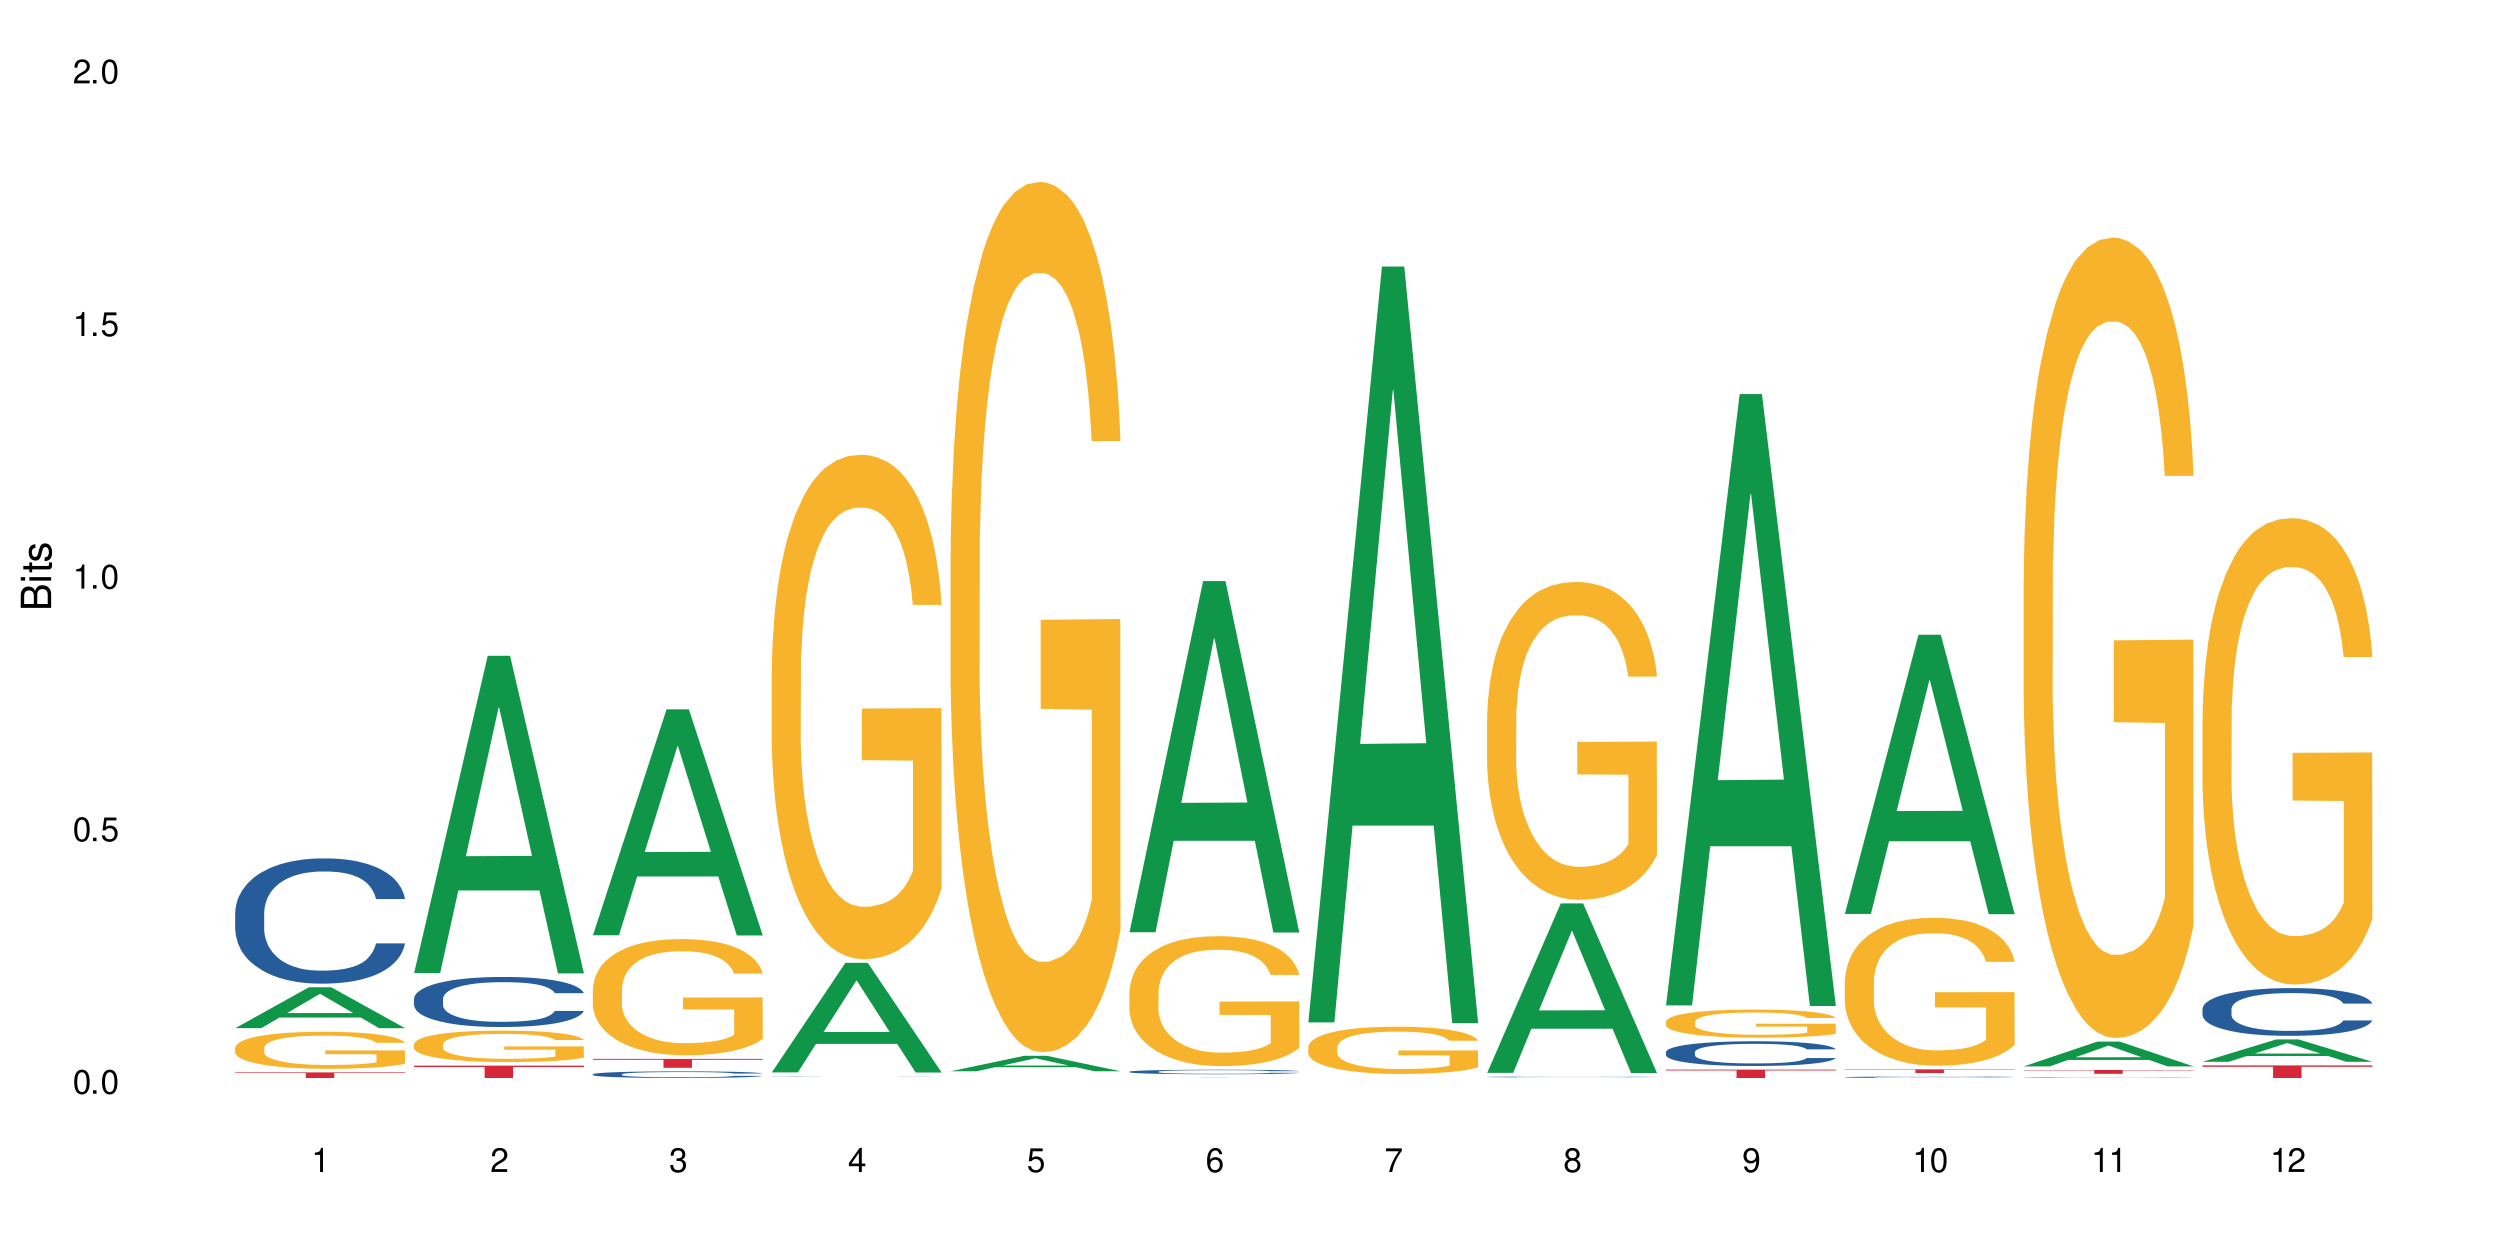 <?xml version="1.0" encoding="UTF-8"?>
<svg xmlns="http://www.w3.org/2000/svg" xmlns:xlink="http://www.w3.org/1999/xlink" width="720" height="360" viewBox="0 0 720 360">
<defs>
<g>
<g id="glyph-0-0">
</g>
<g id="glyph-0-1">
<path d="M 2.641 -6.938 C 2 -6.938 1.422 -6.656 1.078 -6.172 C 0.641 -5.562 0.406 -4.641 0.406 -3.359 C 0.406 -1.016 1.188 0.219 2.641 0.219 C 4.078 0.219 4.859 -1.016 4.859 -3.297 C 4.859 -4.641 4.656 -5.547 4.203 -6.172 C 3.844 -6.656 3.281 -6.938 2.641 -6.938 Z M 2.641 -6.188 C 3.547 -6.188 4 -5.25 4 -3.375 C 4 -1.406 3.562 -0.484 2.625 -0.484 C 1.734 -0.484 1.281 -1.438 1.281 -3.344 C 1.281 -5.25 1.734 -6.188 2.641 -6.188 Z M 2.641 -6.188 "/>
</g>
<g id="glyph-0-2">
<path d="M 1.828 -1 L 0.828 -1 L 0.828 0 L 1.828 0 Z M 1.828 -1 "/>
</g>
<g id="glyph-0-3">
<path d="M 4.562 -6.797 L 1.062 -6.797 L 0.547 -3.094 L 1.328 -3.094 C 1.719 -3.562 2.047 -3.734 2.578 -3.734 C 3.484 -3.734 4.062 -3.109 4.062 -2.094 C 4.062 -1.125 3.484 -0.531 2.578 -0.531 C 1.828 -0.531 1.375 -0.906 1.188 -1.672 L 0.328 -1.672 C 0.453 -1.109 0.547 -0.844 0.75 -0.594 C 1.125 -0.078 1.828 0.219 2.594 0.219 C 3.969 0.219 4.922 -0.781 4.922 -2.219 C 4.922 -3.562 4.031 -4.484 2.719 -4.484 C 2.25 -4.484 1.859 -4.359 1.469 -4.062 L 1.734 -5.969 L 4.562 -5.969 Z M 4.562 -6.797 "/>
</g>
<g id="glyph-0-4">
<path d="M 2.484 -4.938 L 2.484 0 L 3.328 0 L 3.328 -6.938 L 2.766 -6.938 C 2.469 -5.875 2.281 -5.734 0.984 -5.562 L 0.984 -4.938 Z M 2.484 -4.938 "/>
</g>
<g id="glyph-0-5">
<path d="M 4.859 -0.828 L 1.281 -0.828 C 1.359 -1.406 1.672 -1.781 2.5 -2.281 L 3.469 -2.828 C 4.406 -3.344 4.906 -4.062 4.906 -4.906 C 4.906 -5.484 4.672 -6.031 4.266 -6.406 C 3.859 -6.766 3.375 -6.938 2.719 -6.938 C 1.859 -6.938 1.219 -6.625 0.844 -6.031 C 0.609 -5.672 0.5 -5.234 0.484 -4.531 L 1.328 -4.531 C 1.359 -5.016 1.406 -5.281 1.531 -5.516 C 1.75 -5.938 2.188 -6.203 2.703 -6.203 C 3.469 -6.203 4.031 -5.641 4.031 -4.891 C 4.031 -4.344 3.719 -3.859 3.125 -3.516 L 2.234 -3 C 0.812 -2.172 0.406 -1.531 0.328 -0.016 L 4.859 -0.016 Z M 4.859 -0.828 "/>
</g>
<g id="glyph-0-6">
<path d="M 2.125 -3.188 L 2.578 -3.188 C 3.5 -3.188 3.984 -2.766 3.984 -1.922 C 3.984 -1.062 3.469 -0.531 2.594 -0.531 C 1.656 -0.531 1.203 -1 1.156 -2.016 L 0.312 -2.016 C 0.344 -1.453 0.438 -1.094 0.609 -0.781 C 0.953 -0.109 1.625 0.219 2.547 0.219 C 3.953 0.219 4.859 -0.625 4.859 -1.938 C 4.859 -2.828 4.516 -3.297 3.703 -3.594 C 4.344 -3.844 4.656 -4.328 4.656 -5.031 C 4.656 -6.219 3.875 -6.938 2.578 -6.938 C 1.203 -6.938 0.484 -6.172 0.453 -4.703 L 1.297 -4.703 C 1.312 -5.125 1.344 -5.359 1.453 -5.578 C 1.641 -5.969 2.062 -6.203 2.594 -6.203 C 3.344 -6.203 3.797 -5.75 3.797 -5 C 3.797 -4.516 3.609 -4.219 3.25 -4.047 C 3.016 -3.953 2.703 -3.922 2.125 -3.906 Z M 2.125 -3.188 "/>
</g>
<g id="glyph-0-7">
<path d="M 3.141 -1.672 L 3.141 0 L 3.984 0 L 3.984 -1.672 L 4.984 -1.672 L 4.984 -2.438 L 3.984 -2.438 L 3.984 -6.938 L 3.359 -6.938 L 0.266 -2.578 L 0.266 -1.672 Z M 3.141 -2.438 L 1 -2.438 L 3.141 -5.5 Z M 3.141 -2.438 "/>
</g>
<g id="glyph-0-8">
<path d="M 4.781 -5.125 C 4.609 -6.266 3.891 -6.938 2.844 -6.938 C 2.094 -6.938 1.422 -6.578 1.031 -5.953 C 0.594 -5.266 0.406 -4.422 0.406 -3.172 C 0.406 -2 0.578 -1.25 0.984 -0.641 C 1.359 -0.078 1.953 0.219 2.703 0.219 C 3.984 0.219 4.922 -0.75 4.922 -2.094 C 4.922 -3.375 4.062 -4.281 2.844 -4.281 C 2.172 -4.281 1.641 -4.031 1.281 -3.516 C 1.281 -5.234 1.828 -6.188 2.797 -6.188 C 3.391 -6.188 3.797 -5.797 3.938 -5.125 Z M 2.734 -3.531 C 3.547 -3.531 4.062 -2.953 4.062 -2.031 C 4.062 -1.156 3.484 -0.531 2.703 -0.531 C 1.922 -0.531 1.328 -1.188 1.328 -2.078 C 1.328 -2.938 1.906 -3.531 2.734 -3.531 Z M 2.734 -3.531 "/>
</g>
<g id="glyph-0-9">
<path d="M 4.984 -6.797 L 0.438 -6.797 L 0.438 -5.969 L 4.109 -5.969 C 2.5 -3.656 1.828 -2.234 1.328 0 L 2.219 0 C 2.594 -2.172 3.453 -4.047 4.984 -6.094 Z M 4.984 -6.797 "/>
</g>
<g id="glyph-0-10">
<path d="M 3.75 -3.656 C 4.469 -4.094 4.688 -4.438 4.688 -5.078 C 4.688 -6.172 3.844 -6.938 2.641 -6.938 C 1.438 -6.938 0.594 -6.172 0.594 -5.094 C 0.594 -4.438 0.812 -4.094 1.516 -3.656 C 0.734 -3.266 0.359 -2.703 0.359 -1.922 C 0.359 -0.656 1.281 0.219 2.641 0.219 C 3.984 0.219 4.922 -0.656 4.922 -1.922 C 4.922 -2.703 4.531 -3.266 3.75 -3.656 Z M 2.641 -6.188 C 3.359 -6.188 3.812 -5.75 3.812 -5.062 C 3.812 -4.406 3.344 -3.984 2.641 -3.984 C 1.922 -3.984 1.453 -4.406 1.453 -5.078 C 1.453 -5.75 1.922 -6.188 2.641 -6.188 Z M 2.641 -3.266 C 3.484 -3.266 4.062 -2.719 4.062 -1.906 C 4.062 -1.078 3.484 -0.531 2.625 -0.531 C 1.797 -0.531 1.219 -1.094 1.219 -1.906 C 1.219 -2.719 1.781 -3.266 2.641 -3.266 Z M 2.641 -3.266 "/>
</g>
<g id="glyph-0-11">
<path d="M 0.516 -1.578 C 0.672 -0.453 1.406 0.219 2.438 0.219 C 3.188 0.219 3.859 -0.141 4.266 -0.766 C 4.688 -1.453 4.891 -2.297 4.891 -3.547 C 4.891 -4.719 4.703 -5.453 4.312 -6.078 C 3.938 -6.641 3.344 -6.938 2.594 -6.938 C 1.297 -6.938 0.359 -5.969 0.359 -4.625 C 0.359 -3.344 1.234 -2.453 2.453 -2.453 C 3.094 -2.453 3.578 -2.672 4.016 -3.203 C 4 -1.484 3.469 -0.531 2.5 -0.531 C 1.906 -0.531 1.484 -0.906 1.359 -1.578 Z M 2.578 -6.203 C 3.375 -6.203 3.969 -5.531 3.969 -4.641 C 3.969 -3.797 3.391 -3.188 2.547 -3.188 C 1.734 -3.188 1.234 -3.766 1.234 -4.688 C 1.234 -5.562 1.797 -6.203 2.578 -6.203 Z M 2.578 -6.203 "/>
</g>
<g id="glyph-1-0">
</g>
<g id="glyph-1-1">
<path d="M 0 -0.953 L 0 -4.891 C 0 -5.719 -0.234 -6.344 -0.734 -6.797 C -1.188 -7.234 -1.812 -7.469 -2.5 -7.469 C -3.547 -7.469 -4.188 -7 -4.625 -5.875 C -4.984 -6.688 -5.625 -7.094 -6.531 -7.094 C -7.172 -7.094 -7.734 -6.859 -8.141 -6.391 C -8.562 -5.922 -8.75 -5.344 -8.75 -4.5 L -8.75 -0.953 Z M -4.984 -2.062 L -7.766 -2.062 L -7.766 -4.219 C -7.766 -4.844 -7.688 -5.203 -7.453 -5.5 C -7.219 -5.812 -6.859 -5.969 -6.375 -5.969 C -5.891 -5.969 -5.531 -5.812 -5.297 -5.5 C -5.062 -5.203 -4.984 -4.844 -4.984 -4.219 Z M -0.984 -2.062 L -4 -2.062 L -4 -4.781 C -4 -5.766 -3.438 -6.359 -2.484 -6.359 C -1.547 -6.359 -0.984 -5.766 -0.984 -4.781 Z M -0.984 -2.062 "/>
</g>
<g id="glyph-1-2">
<path d="M -6.281 -1.797 L -6.281 -0.797 L 0 -0.797 L 0 -1.797 Z M -8.75 -1.797 L -8.75 -0.797 L -7.484 -0.797 L -7.484 -1.797 Z M -8.75 -1.797 "/>
</g>
<g id="glyph-1-3">
<path d="M -6.281 -3.047 L -6.281 -2.016 L -8.016 -2.016 L -8.016 -1.016 L -6.281 -1.016 L -6.281 -0.172 L -5.469 -0.172 L -5.469 -1.016 L -0.719 -1.016 C -0.078 -1.016 0.281 -1.453 0.281 -2.234 C 0.281 -2.5 0.25 -2.719 0.188 -3.047 L -0.641 -3.047 C -0.609 -2.906 -0.594 -2.766 -0.594 -2.562 C -0.594 -2.141 -0.719 -2.016 -1.156 -2.016 L -5.469 -2.016 L -5.469 -3.047 Z M -6.281 -3.047 "/>
</g>
<g id="glyph-1-4">
<path d="M -4.531 -5.25 C -5.766 -5.25 -6.469 -4.422 -6.469 -2.969 C -6.469 -1.516 -5.719 -0.562 -4.547 -0.562 C -3.562 -0.562 -3.094 -1.062 -2.734 -2.562 L -2.516 -3.484 C -2.344 -4.188 -2.094 -4.469 -1.641 -4.469 C -1.047 -4.469 -0.641 -3.875 -0.641 -3 C -0.641 -2.453 -0.797 -2 -1.062 -1.75 C -1.25 -1.594 -1.422 -1.531 -1.875 -1.469 L -1.875 -0.406 C -0.422 -0.453 0.281 -1.266 0.281 -2.922 C 0.281 -4.5 -0.5 -5.516 -1.719 -5.516 C -2.656 -5.516 -3.172 -4.984 -3.469 -3.734 L -3.703 -2.766 C -3.891 -1.953 -4.156 -1.609 -4.594 -1.609 C -5.188 -1.609 -5.547 -2.125 -5.547 -2.938 C -5.547 -3.75 -5.203 -4.172 -4.531 -4.203 Z M -4.531 -5.25 "/>
</g>
</g>
</defs>
<rect x="-72" y="-36" width="864" height="432" fill="rgb(100%, 100%, 100%)" fill-opacity="1"/>
<path fill-rule="nonzero" fill="rgb(6.275%, 58.824%, 28.235%)" fill-opacity="1" d="M 67.73 296.105 L 67.785 296.098 L 88.957 284.336 L 95.387 284.336 L 116.664 296.117 L 109.188 296.117 L 103.855 293.043 L 80.488 293.043 L 75.258 296.105 L 67.73 296.105 L 82.734 291.77 L 101.711 291.758 L 92.25 286.262 L 92.145 286.25 L 92.039 286.281 L 82.684 291.758 L 82.734 291.77 Z M 67.73 296.105 "/>
<path fill-rule="nonzero" fill="rgb(14.51%, 36.078%, 60%)" fill-opacity="1" d="M 67.73 262.93 L 67.789 262.895 L 67.789 262.105 L 67.969 260.852 L 68.387 259.27 L 68.805 258.18 L 69.879 256.238 L 71.371 254.359 L 72.922 252.906 L 74.055 252.051 L 75.07 251.391 L 77.398 250.172 L 78.891 249.547 L 80.5 248.984 L 82.469 248.426 L 83.902 248.094 L 87.125 247.566 L 89.512 247.336 L 91.363 247.238 L 95.359 247.238 L 97.746 247.371 L 99.477 247.535 L 101.387 247.797 L 102.996 248.094 L 105.801 248.82 L 108.309 249.742 L 109.441 250.27 L 111.234 251.293 L 112.605 252.281 L 113.559 253.137 L 114.633 254.359 L 115.59 255.84 L 116.305 257.523 L 116.664 258.938 L 108.309 258.938 L 107.891 257.621 L 107.414 256.598 L 106.52 255.246 L 105.625 254.293 L 104.371 253.336 L 103.238 252.711 L 101.684 252.082 L 100.312 251.688 L 98.879 251.391 L 97.508 251.191 L 94.883 250.996 L 91.84 250.996 L 90.707 251.062 L 88.379 251.324 L 87.125 251.555 L 85.336 252.016 L 84.082 252.445 L 82.59 253.105 L 81.574 253.664 L 80.32 254.523 L 79.426 255.281 L 78.414 256.367 L 77.816 257.191 L 77.277 258.117 L 76.801 259.203 L 76.441 260.355 L 76.203 261.578 L 76.086 262.762 L 76.086 267.871 L 76.203 269.059 L 76.504 270.441 L 77.277 272.453 L 78.414 274.199 L 79.727 275.586 L 80.977 276.574 L 81.695 277.035 L 82.648 277.562 L 84.141 278.223 L 86.289 278.883 L 87.543 279.145 L 89.453 279.41 L 91.422 279.539 L 94.047 279.539 L 96.375 279.41 L 97.926 279.242 L 99.535 278.98 L 101.746 278.418 L 103.117 277.891 L 104.312 277.266 L 105.207 276.641 L 105.801 276.113 L 106.699 275.09 L 107.414 273.969 L 107.949 272.816 L 108.309 271.695 L 116.664 271.695 L 116.305 273.016 L 115.77 274.301 L 115.23 275.254 L 114.395 276.41 L 113.441 277.43 L 112.066 278.586 L 110.934 279.344 L 109.441 280.168 L 108.07 280.793 L 106.578 281.352 L 104.371 282.012 L 102.938 282.344 L 101.387 282.641 L 99.535 282.902 L 97.211 283.133 L 94.703 283.266 L 92.375 283.297 L 89.871 283.23 L 88.02 283.102 L 85.574 282.805 L 82.531 282.211 L 80.32 281.586 L 78.59 280.957 L 77.102 280.297 L 75.43 279.41 L 73.281 277.957 L 71.969 276.836 L 71.074 275.914 L 70.059 274.629 L 69.344 273.477 L 68.508 271.629 L 67.91 269.289 L 67.73 267.477 Z M 67.73 262.93 "/>
<path fill-rule="nonzero" fill="rgb(96.863%, 70.196%, 16.863%)" fill-opacity="1" d="M 67.73 301.723 L 67.789 301.711 L 67.789 301.516 L 68.031 301.078 L 68.625 300.473 L 69.402 299.977 L 70.238 299.59 L 70.773 299.383 L 71.668 299.094 L 72.445 298.879 L 74.414 298.441 L 76.922 298.031 L 78.293 297.855 L 79.844 297.691 L 82.051 297.504 L 83.066 297.438 L 86.172 297.281 L 89.691 297.184 L 93.57 297.156 L 95.359 297.164 L 97.805 297.203 L 101.148 297.309 L 103.059 297.406 L 104.551 297.504 L 106.102 297.633 L 108.012 297.828 L 109.801 298.059 L 111.234 298.293 L 112.664 298.586 L 113.859 298.898 L 114.871 299.238 L 115.77 299.648 L 116.305 299.988 L 116.664 300.328 L 108.367 300.328 L 107.891 299.988 L 107.355 299.727 L 106.461 299.402 L 105.562 299.168 L 104.668 298.984 L 102.996 298.73 L 101.566 298.574 L 99.777 298.441 L 98.047 298.352 L 96.074 298.293 L 94.883 298.273 L 91.719 298.273 L 88.855 298.344 L 87.184 298.422 L 85.992 298.496 L 84.32 298.645 L 83.305 298.762 L 82.707 298.84 L 80.918 299.141 L 79.727 299.414 L 79.07 299.598 L 78.234 299.891 L 77.637 300.152 L 76.98 300.543 L 76.621 300.836 L 76.145 301.496 L 76.086 303.25 L 76.266 303.621 L 76.621 304.02 L 77.102 304.367 L 77.816 304.738 L 78.531 305.02 L 79.785 305.402 L 80.859 305.656 L 81.695 305.82 L 83.305 306.082 L 83.961 306.172 L 85.512 306.344 L 87.125 306.48 L 89.094 306.598 L 90.586 306.656 L 92.973 306.707 L 96.016 306.707 L 99.598 306.648 L 101.863 306.57 L 103.414 306.492 L 104.43 306.422 L 105.684 306.316 L 106.578 306.219 L 107.414 306.113 L 108.43 305.945 L 108.43 303.621 L 93.688 303.609 L 93.688 302.52 L 116.602 302.508 L 116.664 306.316 L 115.41 306.578 L 113.859 306.832 L 112.367 307.027 L 110.816 307.191 L 108.605 307.379 L 106.816 307.496 L 104.07 307.629 L 101.566 307.719 L 98.941 307.777 L 96.613 307.805 L 93.867 307.816 L 91.422 307.797 L 88.797 307.738 L 86.707 307.66 L 84.797 307.562 L 82.887 307.438 L 80.5 307.23 L 78.949 307.066 L 77.34 306.863 L 75.727 306.617 L 74.297 306.355 L 73.34 306.152 L 72.387 305.918 L 71.371 305.625 L 70.418 305.293 L 69.699 304.992 L 69.043 304.652 L 68.566 304.332 L 68.09 303.891 L 67.852 303.543 L 67.73 303.238 Z M 67.73 301.723 "/>
<path fill-rule="nonzero" fill="rgb(83.922%, 15.686%, 22.353%)" fill-opacity="1" d="M 67.73 308.852 L 116.664 308.852 L 116.664 309.023 L 96.27 309.027 L 96.27 310.461 L 88.066 310.461 L 88.066 309.027 L 87.945 309.023 L 67.73 309.023 Z M 67.73 308.852 "/>
<path fill-rule="nonzero" fill="rgb(6.275%, 58.824%, 28.235%)" fill-opacity="1" d="M 119.238 280.25 L 119.289 280.164 L 140.465 188.863 L 146.895 188.863 L 168.172 280.336 L 160.695 280.336 L 155.363 256.457 L 131.996 256.457 L 126.766 280.25 L 119.238 280.25 L 134.242 246.582 L 153.219 246.496 L 143.758 203.809 L 143.652 203.723 L 143.547 203.98 L 134.191 246.496 L 134.242 246.582 Z M 119.238 280.25 "/>
<path fill-rule="nonzero" fill="rgb(14.51%, 36.078%, 60%)" fill-opacity="1" d="M 119.238 287.641 L 119.297 287.629 L 119.297 287.312 L 119.477 286.812 L 119.895 286.18 L 120.312 285.746 L 121.387 284.969 L 122.879 284.219 L 124.43 283.637 L 125.562 283.297 L 126.578 283.031 L 128.906 282.547 L 130.398 282.293 L 132.008 282.07 L 133.977 281.848 L 135.41 281.715 L 138.633 281.504 L 141.02 281.414 L 142.871 281.371 L 146.867 281.371 L 149.254 281.426 L 150.984 281.492 L 152.895 281.598 L 154.504 281.715 L 157.309 282.004 L 159.816 282.375 L 160.949 282.586 L 162.742 282.992 L 164.113 283.387 L 165.066 283.73 L 166.141 284.219 L 167.098 284.809 L 167.812 285.48 L 168.172 286.047 L 159.816 286.047 L 159.398 285.52 L 158.922 285.113 L 158.027 284.574 L 157.133 284.191 L 155.879 283.809 L 154.746 283.559 L 153.191 283.309 L 151.82 283.152 L 150.387 283.031 L 149.016 282.953 L 146.391 282.875 L 143.348 282.875 L 142.211 282.902 L 139.887 283.008 L 138.633 283.098 L 136.844 283.281 L 135.59 283.453 L 134.098 283.719 L 133.082 283.941 L 131.828 284.285 L 130.934 284.586 L 129.922 285.02 L 129.324 285.352 L 128.785 285.719 L 128.309 286.152 L 127.949 286.613 L 127.711 287.102 L 127.594 287.574 L 127.594 289.617 L 127.711 290.09 L 128.012 290.645 L 128.785 291.449 L 129.922 292.145 L 131.234 292.699 L 132.484 293.094 L 133.203 293.277 L 134.156 293.488 L 135.648 293.754 L 137.797 294.016 L 139.051 294.121 L 140.961 294.227 L 142.93 294.277 L 145.555 294.277 L 147.883 294.227 L 149.434 294.16 L 151.043 294.055 L 153.254 293.832 L 154.625 293.621 L 155.816 293.371 L 156.715 293.121 L 157.309 292.91 L 158.207 292.5 L 158.922 292.055 L 159.457 291.594 L 159.816 291.145 L 168.172 291.145 L 167.812 291.672 L 167.277 292.184 L 166.738 292.566 L 165.902 293.027 L 164.949 293.438 L 163.574 293.898 L 162.441 294.199 L 160.949 294.531 L 159.578 294.781 L 158.086 295.004 L 155.879 295.266 L 154.445 295.398 L 152.895 295.516 L 151.043 295.621 L 148.719 295.715 L 146.211 295.766 L 143.883 295.781 L 141.379 295.754 L 139.527 295.703 L 137.082 295.582 L 134.039 295.348 L 131.828 295.094 L 130.098 294.844 L 128.605 294.582 L 126.938 294.227 L 124.789 293.648 L 123.477 293.199 L 122.582 292.832 L 121.566 292.316 L 120.852 291.855 L 120.016 291.117 L 119.418 290.184 L 119.238 289.461 Z M 119.238 287.641 "/>
<path fill-rule="nonzero" fill="rgb(96.863%, 70.196%, 16.863%)" fill-opacity="1" d="M 119.238 300.695 L 119.297 300.688 L 119.297 300.523 L 119.535 300.148 L 120.133 299.637 L 120.91 299.215 L 121.746 298.883 L 122.281 298.711 L 123.176 298.461 L 123.953 298.281 L 125.922 297.91 L 128.43 297.562 L 129.801 297.414 L 131.352 297.273 L 133.559 297.113 L 134.574 297.059 L 137.676 296.926 L 141.199 296.84 L 145.078 296.816 L 146.867 296.824 L 149.312 296.859 L 152.656 296.949 L 154.566 297.031 L 156.059 297.113 L 157.609 297.223 L 159.52 297.387 L 161.309 297.586 L 162.742 297.785 L 164.172 298.031 L 165.367 298.297 L 166.379 298.586 L 167.277 298.934 L 167.812 299.223 L 168.172 299.512 L 159.875 299.512 L 159.398 299.223 L 158.863 299 L 157.965 298.727 L 157.07 298.527 L 156.176 298.371 L 154.504 298.156 L 153.074 298.023 L 151.281 297.91 L 149.551 297.836 L 147.582 297.785 L 146.391 297.77 L 143.227 297.77 L 140.363 297.824 L 138.691 297.891 L 137.5 297.957 L 135.828 298.082 L 134.812 298.18 L 134.215 298.246 L 132.426 298.504 L 131.234 298.734 L 130.578 298.895 L 129.742 299.141 L 129.145 299.363 L 128.488 299.695 L 128.129 299.941 L 127.652 300.504 L 127.594 301.992 L 127.773 302.309 L 128.129 302.648 L 128.605 302.945 L 129.324 303.258 L 130.039 303.5 L 131.293 303.82 L 132.367 304.035 L 133.203 304.176 L 134.812 304.402 L 135.469 304.477 L 137.02 304.625 L 138.633 304.738 L 140.602 304.84 L 142.094 304.887 L 144.48 304.93 L 147.523 304.93 L 151.105 304.879 L 153.371 304.812 L 154.922 304.746 L 155.938 304.691 L 157.191 304.598 L 158.086 304.516 L 158.922 304.426 L 159.938 304.285 L 159.938 302.309 L 145.195 302.301 L 145.195 301.375 L 168.109 301.367 L 168.172 304.598 L 166.918 304.82 L 165.367 305.039 L 163.875 305.203 L 162.324 305.344 L 160.113 305.5 L 158.324 305.602 L 155.578 305.715 L 153.074 305.789 L 150.449 305.84 L 148.121 305.863 L 145.375 305.871 L 142.93 305.855 L 140.305 305.805 L 138.215 305.738 L 136.305 305.656 L 134.395 305.551 L 132.008 305.375 L 130.457 305.234 L 128.848 305.062 L 127.234 304.855 L 125.801 304.633 L 124.848 304.457 L 123.895 304.262 L 122.879 304.012 L 121.926 303.73 L 121.207 303.473 L 120.551 303.184 L 120.074 302.91 L 119.598 302.539 L 119.359 302.242 L 119.238 301.984 Z M 119.238 300.695 "/>
<path fill-rule="nonzero" fill="rgb(83.922%, 15.686%, 22.353%)" fill-opacity="1" d="M 119.238 306.91 L 168.172 306.91 L 168.172 307.289 L 147.777 307.293 L 147.777 310.461 L 139.574 310.461 L 139.574 307.297 L 139.453 307.289 L 119.238 307.289 Z M 119.238 306.91 "/>
<path fill-rule="nonzero" fill="rgb(6.275%, 58.824%, 28.235%)" fill-opacity="1" d="M 170.746 269.359 L 170.797 269.297 L 191.973 204.285 L 198.402 204.285 L 219.68 269.422 L 212.203 269.422 L 206.871 252.418 L 183.504 252.418 L 178.273 269.359 L 170.746 269.359 L 185.75 245.383 L 204.727 245.324 L 195.266 214.926 L 195.16 214.867 L 195.055 215.051 L 185.699 245.324 L 185.75 245.383 Z M 170.746 269.359 "/>
<path fill-rule="nonzero" fill="rgb(14.51%, 36.078%, 60%)" fill-opacity="1" d="M 170.746 309.383 L 170.805 309.383 L 170.805 309.34 L 170.984 309.273 L 171.402 309.191 L 171.82 309.133 L 172.895 309.031 L 174.387 308.93 L 175.938 308.855 L 177.07 308.809 L 178.086 308.773 L 180.414 308.711 L 181.906 308.676 L 183.516 308.648 L 185.484 308.617 L 186.918 308.602 L 190.141 308.574 L 192.527 308.562 L 194.375 308.555 L 198.375 308.555 L 200.762 308.562 L 202.492 308.57 L 204.402 308.586 L 206.012 308.602 L 208.816 308.641 L 211.324 308.688 L 212.457 308.715 L 214.25 308.77 L 215.621 308.82 L 216.574 308.867 L 217.648 308.93 L 218.605 309.008 L 219.32 309.098 L 219.68 309.172 L 211.324 309.172 L 210.906 309.105 L 210.43 309.051 L 209.535 308.977 L 208.641 308.93 L 207.387 308.879 L 206.25 308.844 L 204.699 308.812 L 203.328 308.789 L 201.895 308.773 L 200.523 308.766 L 197.898 308.754 L 194.855 308.754 L 193.719 308.758 L 191.395 308.77 L 190.141 308.785 L 188.352 308.809 L 187.098 308.832 L 185.605 308.867 L 184.59 308.895 L 183.336 308.941 L 182.441 308.98 L 181.426 309.039 L 180.832 309.082 L 180.293 309.129 L 179.816 309.188 L 179.457 309.25 L 179.219 309.312 L 179.102 309.375 L 179.102 309.645 L 179.219 309.707 L 179.52 309.781 L 180.293 309.887 L 181.426 309.98 L 182.742 310.051 L 183.992 310.105 L 184.711 310.129 L 185.664 310.156 L 187.156 310.191 L 189.305 310.227 L 190.559 310.242 L 192.469 310.254 L 194.438 310.262 L 197.062 310.262 L 199.391 310.254 L 200.941 310.246 L 202.551 310.23 L 204.762 310.203 L 206.133 310.176 L 207.324 310.141 L 208.223 310.109 L 208.816 310.082 L 209.711 310.027 L 210.43 309.969 L 210.965 309.906 L 211.324 309.848 L 219.68 309.848 L 219.32 309.918 L 218.785 309.984 L 218.246 310.035 L 217.41 310.098 L 216.457 310.148 L 215.082 310.211 L 213.949 310.25 L 212.457 310.293 L 211.086 310.328 L 209.594 310.355 L 207.387 310.391 L 205.953 310.41 L 204.402 310.426 L 202.551 310.438 L 200.227 310.449 L 197.719 310.457 L 195.391 310.461 L 192.887 310.457 L 191.035 310.449 L 188.59 310.434 L 185.547 310.402 L 183.336 310.371 L 181.605 310.336 L 180.113 310.301 L 178.445 310.254 L 176.297 310.18 L 174.984 310.117 L 174.086 310.07 L 173.074 310.004 L 172.355 309.941 L 171.523 309.844 L 170.926 309.719 L 170.746 309.625 Z M 170.746 309.383 "/>
<path fill-rule="nonzero" fill="rgb(96.863%, 70.196%, 16.863%)" fill-opacity="1" d="M 170.746 284.785 L 170.805 284.754 L 170.805 284.145 L 171.043 282.77 L 171.641 280.875 L 172.418 279.316 L 173.254 278.094 L 173.789 277.453 L 174.684 276.535 L 175.461 275.863 L 177.43 274.488 L 179.938 273.207 L 181.309 272.656 L 182.859 272.137 L 185.066 271.555 L 186.082 271.344 L 189.184 270.855 L 192.707 270.547 L 196.586 270.457 L 198.375 270.488 L 200.82 270.609 L 204.164 270.945 L 206.074 271.25 L 207.566 271.555 L 209.117 271.953 L 211.027 272.566 L 212.816 273.297 L 214.25 274.031 L 215.68 274.949 L 216.875 275.926 L 217.887 276.996 L 218.785 278.277 L 219.32 279.348 L 219.68 280.418 L 211.383 280.418 L 210.906 279.348 L 210.371 278.523 L 209.473 277.516 L 208.578 276.781 L 207.684 276.199 L 206.012 275.406 L 204.582 274.918 L 202.789 274.488 L 201.059 274.215 L 199.09 274.031 L 197.898 273.969 L 194.734 273.969 L 191.871 274.184 L 190.199 274.43 L 189.008 274.672 L 187.336 275.133 L 186.32 275.496 L 185.723 275.742 L 183.934 276.688 L 182.742 277.543 L 182.086 278.125 L 181.25 279.043 L 180.652 279.867 L 179.996 281.09 L 179.637 282.004 L 179.16 284.082 L 179.102 289.582 L 179.281 290.742 L 179.637 291.996 L 180.113 293.094 L 180.832 294.254 L 181.547 295.141 L 182.801 296.332 L 183.875 297.129 L 184.711 297.648 L 186.32 298.473 L 186.977 298.746 L 188.527 299.297 L 190.141 299.723 L 192.109 300.09 L 193.602 300.273 L 195.988 300.426 L 199.031 300.426 L 202.613 300.242 L 204.879 300 L 206.43 299.754 L 207.445 299.539 L 208.699 299.203 L 209.594 298.898 L 210.43 298.562 L 211.445 298.043 L 211.445 290.742 L 196.703 290.711 L 196.703 287.289 L 219.617 287.258 L 219.68 299.203 L 218.426 300.031 L 216.875 300.824 L 215.383 301.434 L 213.832 301.953 L 211.621 302.535 L 209.832 302.902 L 207.086 303.328 L 204.582 303.605 L 201.957 303.789 L 199.629 303.879 L 196.883 303.91 L 194.438 303.848 L 191.812 303.664 L 189.723 303.422 L 187.812 303.117 L 185.902 302.719 L 183.516 302.078 L 181.965 301.559 L 180.355 300.914 L 178.742 300.152 L 177.309 299.328 L 176.355 298.684 L 175.402 297.953 L 174.387 297.035 L 173.43 295.996 L 172.715 295.051 L 172.059 293.98 L 171.582 292.973 L 171.105 291.598 L 170.867 290.496 L 170.746 289.551 Z M 170.746 284.785 "/>
<path fill-rule="nonzero" fill="rgb(83.922%, 15.686%, 22.353%)" fill-opacity="1" d="M 170.746 304.945 L 219.68 304.945 L 219.68 305.223 L 199.285 305.223 L 199.285 307.52 L 191.078 307.52 L 191.078 305.227 L 190.961 305.223 L 170.746 305.223 Z M 170.746 304.945 "/>
<path fill-rule="nonzero" fill="rgb(6.275%, 58.824%, 28.235%)" fill-opacity="1" d="M 222.254 308.855 L 222.305 308.824 L 243.48 277.281 L 249.91 277.281 L 271.188 308.883 L 263.711 308.883 L 258.379 300.633 L 235.008 300.633 L 229.781 308.855 L 222.254 308.855 L 237.258 297.223 L 256.234 297.191 L 246.773 282.441 L 246.668 282.414 L 246.562 282.504 L 237.207 297.191 L 237.258 297.223 Z M 222.254 308.855 "/>
<path fill-rule="nonzero" fill="rgb(14.51%, 36.078%, 60%)" fill-opacity="1" d="M 222.254 309.961 L 222.312 309.961 L 222.312 309.957 L 222.492 309.953 L 222.91 309.949 L 223.328 309.949 L 224.402 309.941 L 225.895 309.938 L 227.445 309.934 L 228.578 309.934 L 229.594 309.93 L 231.922 309.93 L 233.414 309.926 L 235.023 309.926 L 236.992 309.922 L 257.52 309.922 L 260.324 309.926 L 262.832 309.926 L 263.965 309.93 L 265.754 309.93 L 267.129 309.934 L 268.082 309.934 L 269.156 309.938 L 270.113 309.941 L 270.828 309.945 L 271.188 309.949 L 262.832 309.949 L 262.414 309.945 L 261.938 309.945 L 261.043 309.941 L 260.145 309.938 L 258.895 309.938 L 257.758 309.934 L 256.207 309.934 L 254.836 309.93 L 241.648 309.93 L 239.855 309.934 L 237.113 309.934 L 236.098 309.938 L 234.844 309.938 L 233.949 309.941 L 232.934 309.941 L 232.34 309.945 L 231.801 309.949 L 231.324 309.949 L 230.965 309.953 L 230.727 309.957 L 230.609 309.957 L 230.609 309.973 L 230.727 309.973 L 231.027 309.977 L 231.801 309.984 L 232.934 309.988 L 234.25 309.992 L 235.5 309.992 L 236.219 309.996 L 238.664 309.996 L 240.812 310 L 254.059 310 L 256.266 309.996 L 258.832 309.996 L 259.73 309.992 L 260.324 309.992 L 261.219 309.988 L 261.938 309.988 L 262.473 309.984 L 262.832 309.98 L 271.188 309.98 L 270.828 309.984 L 270.289 309.988 L 269.754 309.988 L 268.918 309.992 L 267.965 309.996 L 266.59 309.996 L 265.457 310 L 263.965 310 L 262.594 310.004 L 261.102 310.004 L 258.895 310.008 L 237.051 310.008 L 234.844 310.004 L 231.621 310.004 L 229.953 310 L 227.805 309.996 L 226.492 309.992 L 225.594 309.992 L 224.582 309.988 L 223.863 309.984 L 223.031 309.98 L 222.434 309.977 L 222.254 309.969 Z M 222.254 309.961 "/>
<path fill-rule="nonzero" fill="rgb(96.863%, 70.196%, 16.863%)" fill-opacity="1" d="M 222.254 193.188 L 222.312 193.055 L 222.312 190.398 L 222.551 184.43 L 223.148 176.203 L 223.926 169.438 L 224.762 164.129 L 225.297 161.344 L 226.191 157.363 L 226.969 154.445 L 228.938 148.473 L 231.445 142.902 L 232.816 140.512 L 234.367 138.258 L 236.574 135.734 L 237.59 134.809 L 240.691 132.684 L 244.215 131.355 L 248.094 130.961 L 249.883 131.094 L 252.328 131.621 L 255.672 133.082 L 257.582 134.41 L 259.07 135.734 L 260.625 137.461 L 262.535 140.113 L 264.324 143.297 L 265.754 146.484 L 267.188 150.465 L 268.383 154.707 L 269.395 159.352 L 270.289 164.926 L 270.828 169.57 L 271.188 174.211 L 262.891 174.211 L 262.414 169.57 L 261.875 165.988 L 260.98 161.609 L 260.086 158.426 L 259.191 155.902 L 257.52 152.453 L 256.09 150.332 L 254.297 148.473 L 252.566 147.277 L 250.598 146.484 L 249.406 146.219 L 246.242 146.219 L 243.379 147.145 L 241.707 148.207 L 240.516 149.27 L 238.844 151.258 L 237.828 152.852 L 237.23 153.914 L 235.441 158.027 L 234.25 161.742 L 233.59 164.262 L 232.758 168.242 L 232.16 171.824 L 231.504 177.133 L 231.145 181.113 L 230.668 190.133 L 230.609 214.016 L 230.785 219.059 L 231.145 224.5 L 231.621 229.273 L 232.34 234.316 L 233.055 238.164 L 234.309 243.34 L 235.383 246.789 L 236.219 249.043 L 237.828 252.625 L 238.484 253.82 L 240.035 256.207 L 241.648 258.066 L 243.617 259.66 L 245.109 260.453 L 247.496 261.117 L 250.539 261.117 L 254.121 260.32 L 256.387 259.262 L 257.938 258.199 L 258.953 257.27 L 260.207 255.812 L 261.102 254.484 L 261.938 253.023 L 262.949 250.77 L 262.949 219.059 L 248.211 218.926 L 248.211 204.066 L 271.125 203.934 L 271.188 255.812 L 269.934 259.395 L 268.383 262.844 L 266.891 265.496 L 265.34 267.75 L 263.129 270.273 L 261.34 271.863 L 258.594 273.723 L 256.09 274.918 L 253.465 275.711 L 251.137 276.109 L 248.391 276.242 L 245.945 275.977 L 243.32 275.184 L 241.23 274.121 L 239.32 272.793 L 237.41 271.07 L 235.023 268.281 L 233.473 266.027 L 231.859 263.242 L 230.25 259.922 L 228.816 256.34 L 227.863 253.555 L 226.91 250.371 L 225.895 246.391 L 224.938 241.879 L 224.223 237.766 L 223.566 233.121 L 223.09 228.742 L 222.613 222.773 L 222.375 217.996 L 222.254 213.883 Z M 222.254 193.188 "/>
<path fill-rule="nonzero" fill="rgb(6.275%, 58.824%, 28.235%)" fill-opacity="1" d="M 273.762 308.516 L 273.812 308.512 L 294.984 304.066 L 301.418 304.066 L 322.695 308.52 L 315.219 308.52 L 309.887 307.359 L 286.516 307.359 L 281.289 308.516 L 273.762 308.516 L 288.766 306.879 L 307.742 306.871 L 298.281 304.793 L 298.176 304.789 L 298.07 304.801 L 288.711 306.871 L 288.766 306.879 Z M 273.762 308.516 "/>
<path fill-rule="nonzero" fill="rgb(96.863%, 70.196%, 16.863%)" fill-opacity="1" d="M 273.762 159.734 L 273.82 159.508 L 273.82 154.93 L 274.059 144.629 L 274.656 130.438 L 275.434 118.762 L 276.27 109.605 L 276.805 104.797 L 277.699 97.93 L 278.477 92.895 L 280.445 82.594 L 282.949 72.98 L 284.324 68.859 L 285.875 64.969 L 288.082 60.621 L 289.098 59.02 L 292.199 55.355 L 295.723 53.066 L 299.602 52.379 L 301.391 52.609 L 303.836 53.523 L 307.18 56.043 L 309.09 58.332 L 310.578 60.621 L 312.133 63.598 L 314.039 68.176 L 315.832 73.668 L 317.262 79.16 L 318.695 86.027 L 319.891 93.352 L 320.902 101.363 L 321.797 110.98 L 322.336 118.992 L 322.695 127.004 L 314.398 127.004 L 313.922 118.992 L 313.383 112.809 L 312.488 105.258 L 311.594 99.762 L 310.699 95.414 L 309.027 89.461 L 307.598 85.801 L 305.805 82.594 L 304.074 80.535 L 302.105 79.16 L 300.914 78.703 L 297.75 78.703 L 294.887 80.305 L 293.215 82.137 L 292.02 83.969 L 290.352 87.402 L 289.336 90.148 L 288.738 91.98 L 286.949 99.074 L 285.754 105.484 L 285.098 109.836 L 284.266 116.703 L 283.668 122.883 L 283.012 132.039 L 282.652 138.906 L 282.176 154.469 L 282.117 195.672 L 282.293 204.371 L 282.652 213.758 L 283.129 221.996 L 283.848 230.695 L 284.562 237.332 L 285.816 246.262 L 286.891 252.211 L 287.727 256.105 L 289.336 262.285 L 289.992 264.344 L 291.543 268.465 L 293.156 271.668 L 295.125 274.414 L 296.617 275.789 L 299.004 276.934 L 302.047 276.934 L 305.625 275.559 L 307.895 273.73 L 309.445 271.898 L 310.461 270.297 L 311.715 267.777 L 312.609 265.488 L 313.445 262.973 L 314.457 259.078 L 314.457 204.371 L 299.719 204.145 L 299.719 178.504 L 322.633 178.277 L 322.695 267.777 L 321.441 273.957 L 319.891 279.91 L 318.398 284.488 L 316.844 288.379 L 314.637 292.727 L 312.848 295.477 L 310.102 298.68 L 307.598 300.738 L 304.969 302.113 L 302.645 302.801 L 299.898 303.027 L 297.453 302.57 L 294.824 301.199 L 292.738 299.367 L 290.828 297.078 L 288.918 294.102 L 286.531 289.293 L 284.98 285.402 L 283.367 280.598 L 281.758 274.875 L 280.324 268.691 L 279.371 263.887 L 278.414 258.395 L 277.402 251.527 L 276.445 243.742 L 275.73 236.648 L 275.074 228.637 L 274.598 221.082 L 274.121 210.781 L 273.879 202.539 L 273.762 195.445 Z M 273.762 159.734 "/>
<path fill-rule="nonzero" fill="rgb(6.275%, 58.824%, 28.235%)" fill-opacity="1" d="M 325.27 268.484 L 325.32 268.391 L 346.492 167.34 L 352.926 167.34 L 374.199 268.578 L 366.727 268.578 L 361.395 242.152 L 338.023 242.152 L 332.797 268.484 L 325.27 268.484 L 340.273 231.219 L 359.25 231.125 L 349.789 183.879 L 349.684 183.785 L 349.578 184.07 L 340.219 231.125 L 340.273 231.219 Z M 325.27 268.484 "/>
<path fill-rule="nonzero" fill="rgb(14.51%, 36.078%, 60%)" fill-opacity="1" d="M 325.27 308.648 L 325.328 308.645 L 325.328 308.617 L 325.508 308.57 L 325.926 308.516 L 326.344 308.477 L 327.418 308.406 L 328.91 308.336 L 330.461 308.285 L 331.594 308.254 L 332.609 308.23 L 334.938 308.188 L 336.43 308.164 L 338.039 308.145 L 340.008 308.125 L 341.441 308.113 L 344.664 308.094 L 347.051 308.086 L 348.898 308.082 L 352.898 308.082 L 355.285 308.086 L 357.016 308.094 L 358.926 308.102 L 360.535 308.113 L 363.34 308.137 L 365.848 308.172 L 366.98 308.191 L 368.77 308.227 L 370.145 308.262 L 371.098 308.293 L 372.172 308.336 L 373.129 308.391 L 373.844 308.453 L 374.199 308.504 L 365.848 308.504 L 365.43 308.457 L 364.953 308.418 L 364.055 308.371 L 363.16 308.336 L 361.91 308.301 L 360.773 308.277 L 359.223 308.254 L 357.852 308.242 L 356.418 308.23 L 355.047 308.223 L 352.422 308.215 L 349.379 308.215 L 348.242 308.219 L 345.914 308.227 L 344.664 308.238 L 342.871 308.254 L 341.621 308.27 L 340.129 308.293 L 339.113 308.312 L 337.859 308.344 L 336.965 308.371 L 335.949 308.41 L 335.355 308.441 L 334.816 308.473 L 334.34 308.512 L 333.98 308.555 L 333.742 308.598 L 333.625 308.641 L 333.625 308.824 L 333.742 308.867 L 334.039 308.918 L 334.816 308.992 L 335.949 309.055 L 337.262 309.102 L 338.516 309.141 L 339.234 309.156 L 340.188 309.176 L 341.68 309.199 L 343.828 309.223 L 345.082 309.23 L 346.988 309.242 L 348.961 309.246 L 351.586 309.246 L 353.914 309.242 L 355.465 309.234 L 357.074 309.227 L 359.281 309.207 L 360.656 309.188 L 361.848 309.164 L 362.742 309.141 L 363.34 309.121 L 364.234 309.086 L 364.953 309.047 L 365.488 309.004 L 365.848 308.965 L 374.199 308.965 L 373.844 309.012 L 373.305 309.059 L 372.77 309.09 L 371.934 309.133 L 370.98 309.168 L 369.605 309.211 L 368.473 309.238 L 366.98 309.27 L 365.609 309.293 L 364.117 309.312 L 361.91 309.336 L 360.477 309.348 L 358.926 309.359 L 357.074 309.367 L 354.746 309.375 L 352.242 309.379 L 349.914 309.383 L 347.406 309.379 L 345.559 309.375 L 343.109 309.363 L 340.066 309.344 L 337.859 309.32 L 336.129 309.297 L 334.637 309.273 L 332.965 309.242 L 330.82 309.188 L 329.504 309.148 L 328.609 309.113 L 327.598 309.07 L 326.879 309.027 L 326.043 308.961 L 325.449 308.875 L 325.27 308.812 Z M 325.27 308.648 "/>
<path fill-rule="nonzero" fill="rgb(96.863%, 70.196%, 16.863%)" fill-opacity="1" d="M 325.27 285.648 L 325.328 285.613 L 325.328 284.93 L 325.566 283.391 L 326.164 281.27 L 326.941 279.527 L 327.773 278.16 L 328.312 277.441 L 329.207 276.418 L 329.984 275.664 L 331.953 274.129 L 334.457 272.691 L 335.832 272.078 L 337.383 271.496 L 339.59 270.848 L 340.605 270.605 L 343.707 270.059 L 347.23 269.719 L 351.109 269.617 L 352.898 269.648 L 355.344 269.785 L 358.688 270.164 L 360.594 270.504 L 362.086 270.848 L 363.641 271.289 L 365.547 271.973 L 367.34 272.793 L 368.77 273.613 L 370.203 274.641 L 371.395 275.734 L 372.41 276.93 L 373.305 278.367 L 373.844 279.562 L 374.199 280.758 L 365.906 280.758 L 365.43 279.562 L 364.891 278.641 L 363.996 277.512 L 363.102 276.691 L 362.207 276.043 L 360.535 275.152 L 359.105 274.605 L 357.312 274.129 L 355.582 273.82 L 353.613 273.613 L 352.422 273.547 L 349.258 273.547 L 346.395 273.785 L 344.723 274.059 L 343.527 274.332 L 341.859 274.844 L 340.844 275.254 L 340.246 275.527 L 338.457 276.59 L 337.262 277.547 L 336.605 278.195 L 335.77 279.219 L 335.176 280.145 L 334.52 281.512 L 334.16 282.535 L 333.684 284.859 L 333.625 291.012 L 333.801 292.312 L 334.16 293.715 L 334.637 294.945 L 335.355 296.242 L 336.07 297.234 L 337.324 298.566 L 338.398 299.457 L 339.234 300.039 L 340.844 300.961 L 341.5 301.27 L 343.051 301.883 L 344.664 302.363 L 346.633 302.773 L 348.125 302.977 L 350.512 303.148 L 353.555 303.148 L 357.133 302.941 L 359.402 302.668 L 360.953 302.395 L 361.969 302.156 L 363.223 301.781 L 364.117 301.438 L 364.953 301.062 L 365.965 300.48 L 365.965 292.312 L 351.227 292.277 L 351.227 288.449 L 374.141 288.414 L 374.199 301.781 L 372.949 302.703 L 371.395 303.594 L 369.906 304.277 L 368.352 304.855 L 366.145 305.508 L 364.355 305.918 L 361.609 306.395 L 359.105 306.703 L 356.477 306.906 L 354.152 307.012 L 351.406 307.043 L 348.961 306.977 L 346.332 306.77 L 344.246 306.496 L 342.336 306.156 L 340.426 305.711 L 338.039 304.992 L 336.488 304.414 L 334.875 303.695 L 333.266 302.84 L 331.832 301.918 L 330.879 301.199 L 329.922 300.379 L 328.91 299.355 L 327.953 298.191 L 327.238 297.133 L 326.582 295.934 L 326.105 294.809 L 325.625 293.27 L 325.387 292.039 L 325.27 290.98 Z M 325.27 285.648 "/>
<path fill-rule="nonzero" fill="rgb(83.922%, 15.686%, 22.353%)" fill-opacity="1" d="M 325.27 310.418 L 374.199 310.418 L 374.199 310.422 L 353.809 310.422 L 353.809 310.461 L 345.602 310.461 L 345.602 310.422 L 325.27 310.422 Z M 325.27 310.418 "/>
<path fill-rule="nonzero" fill="rgb(6.275%, 58.824%, 28.235%)" fill-opacity="1" d="M 376.777 294.449 L 376.828 294.246 L 398 76.758 L 404.43 76.758 L 425.707 294.656 L 418.234 294.656 L 412.902 237.777 L 389.531 237.777 L 384.305 294.449 L 376.777 294.449 L 391.781 214.25 L 410.758 214.043 L 401.293 112.359 L 401.191 112.156 L 401.086 112.77 L 391.727 214.043 L 391.781 214.25 Z M 376.777 294.449 "/>
<path fill-rule="nonzero" fill="rgb(96.863%, 70.196%, 16.863%)" fill-opacity="1" d="M 376.777 301.516 L 376.836 301.504 L 376.836 301.254 L 377.074 300.695 L 377.672 299.926 L 378.449 299.293 L 379.281 298.797 L 379.82 298.535 L 380.715 298.164 L 381.492 297.891 L 383.461 297.332 L 385.965 296.809 L 387.34 296.586 L 388.891 296.375 L 391.098 296.137 L 392.113 296.051 L 395.215 295.852 L 398.734 295.727 L 402.613 295.691 L 404.406 295.703 L 406.852 295.754 L 410.195 295.891 L 412.102 296.016 L 413.594 296.137 L 415.148 296.301 L 417.055 296.547 L 418.848 296.848 L 420.277 297.145 L 421.711 297.516 L 422.902 297.914 L 423.918 298.348 L 424.812 298.871 L 425.352 299.305 L 425.707 299.738 L 417.414 299.738 L 416.938 299.305 L 416.398 298.969 L 415.504 298.559 L 414.609 298.262 L 413.715 298.027 L 412.043 297.703 L 410.609 297.504 L 408.82 297.332 L 407.09 297.219 L 405.121 297.145 L 403.93 297.121 L 400.766 297.121 L 397.902 297.207 L 396.23 297.305 L 395.035 297.406 L 393.367 297.59 L 392.352 297.738 L 391.754 297.84 L 389.965 298.223 L 388.77 298.57 L 388.113 298.809 L 387.277 299.18 L 386.684 299.516 L 386.027 300.012 L 385.668 300.387 L 385.191 301.23 L 385.129 303.465 L 385.309 303.938 L 385.668 304.445 L 386.145 304.895 L 386.859 305.363 L 387.578 305.727 L 388.832 306.211 L 389.906 306.531 L 390.738 306.742 L 392.352 307.078 L 393.008 307.191 L 394.559 307.414 L 396.172 307.586 L 398.141 307.738 L 399.633 307.812 L 402.02 307.875 L 405.062 307.875 L 408.641 307.801 L 410.91 307.699 L 412.461 307.602 L 413.477 307.512 L 414.73 307.375 L 415.625 307.254 L 416.461 307.117 L 417.473 306.906 L 417.473 303.938 L 402.734 303.926 L 402.734 302.535 L 425.648 302.52 L 425.707 307.375 L 424.457 307.711 L 422.902 308.035 L 421.414 308.285 L 419.859 308.496 L 417.652 308.73 L 415.863 308.879 L 413.117 309.055 L 410.609 309.164 L 407.984 309.238 L 405.66 309.277 L 402.914 309.289 L 400.469 309.266 L 397.84 309.191 L 395.754 309.09 L 393.844 308.965 L 391.934 308.805 L 389.547 308.543 L 387.996 308.332 L 386.383 308.07 L 384.773 307.762 L 383.34 307.426 L 382.387 307.164 L 381.43 306.867 L 380.418 306.496 L 379.461 306.074 L 378.746 305.688 L 378.09 305.254 L 377.613 304.844 L 377.133 304.285 L 376.895 303.836 L 376.777 303.453 Z M 376.777 301.516 "/>
<path fill-rule="nonzero" fill="rgb(6.275%, 58.824%, 28.235%)" fill-opacity="1" d="M 428.285 308.98 L 428.336 308.934 L 449.508 260.18 L 455.938 260.18 L 477.215 309.023 L 469.742 309.023 L 464.406 296.273 L 441.039 296.273 L 435.812 308.98 L 428.285 308.98 L 443.289 291 L 462.266 290.953 L 452.801 268.16 L 452.699 268.117 L 452.594 268.254 L 443.234 290.953 L 443.289 291 Z M 428.285 308.98 "/>
<path fill-rule="nonzero" fill="rgb(14.51%, 36.078%, 60%)" fill-opacity="1" d="M 428.285 310.156 L 428.344 310.156 L 428.344 310.152 L 428.523 310.145 L 428.941 310.133 L 429.359 310.129 L 430.434 310.117 L 431.926 310.105 L 433.477 310.094 L 434.609 310.09 L 435.625 310.086 L 437.949 310.078 L 439.441 310.074 L 441.055 310.07 L 443.023 310.066 L 444.457 310.066 L 447.68 310.062 L 461.941 310.062 L 463.551 310.066 L 466.355 310.07 L 468.863 310.078 L 469.996 310.078 L 471.785 310.086 L 473.16 310.09 L 474.113 310.098 L 475.188 310.105 L 476.141 310.113 L 476.859 310.125 L 477.215 310.133 L 468.863 310.133 L 468.445 310.125 L 467.969 310.117 L 467.07 310.109 L 466.176 310.105 L 464.922 310.098 L 463.789 310.094 L 462.238 310.09 L 460.867 310.09 L 459.434 310.086 L 458.062 310.086 L 455.434 310.082 L 452.391 310.082 L 451.258 310.086 L 447.68 310.086 L 445.887 310.09 L 444.633 310.094 L 443.145 310.098 L 442.129 310.102 L 440.875 310.105 L 439.98 310.109 L 438.965 310.117 L 438.367 310.121 L 437.832 310.129 L 437.355 310.133 L 436.996 310.141 L 436.758 310.148 L 436.637 310.156 L 436.637 310.188 L 436.758 310.195 L 437.055 310.203 L 437.832 310.215 L 438.965 310.227 L 440.277 310.234 L 441.531 310.238 L 442.246 310.242 L 443.203 310.246 L 444.695 310.25 L 446.844 310.254 L 448.094 310.254 L 450.004 310.258 L 456.926 310.258 L 458.48 310.254 L 460.09 310.254 L 462.297 310.25 L 463.672 310.246 L 464.863 310.242 L 465.758 310.238 L 466.355 310.238 L 467.25 310.23 L 467.969 310.223 L 468.504 310.215 L 468.863 310.211 L 477.215 310.211 L 476.859 310.219 L 476.32 310.227 L 475.785 310.23 L 474.949 310.238 L 473.992 310.246 L 472.621 310.25 L 471.488 310.258 L 469.996 310.262 L 468.625 310.266 L 467.133 310.27 L 464.922 310.273 L 463.492 310.273 L 461.941 310.277 L 460.09 310.277 L 457.762 310.281 L 450.422 310.281 L 448.574 310.277 L 446.125 310.277 L 443.082 310.273 L 440.875 310.27 L 439.145 310.266 L 437.652 310.262 L 435.98 310.258 L 433.832 310.246 L 432.52 310.242 L 431.625 310.234 L 430.613 310.227 L 429.895 310.219 L 429.059 310.211 L 428.465 310.195 L 428.285 310.184 Z M 428.285 310.156 "/>
<path fill-rule="nonzero" fill="rgb(96.863%, 70.196%, 16.863%)" fill-opacity="1" d="M 428.285 206.809 L 428.344 206.727 L 428.344 205.055 L 428.582 201.289 L 429.18 196.109 L 429.953 191.844 L 430.789 188.5 L 431.328 186.742 L 432.223 184.234 L 433 182.398 L 434.969 178.633 L 437.473 175.125 L 438.848 173.617 L 440.398 172.195 L 442.605 170.609 L 443.621 170.023 L 446.723 168.688 L 450.242 167.848 L 454.121 167.598 L 455.914 167.684 L 458.359 168.016 L 461.703 168.938 L 463.609 169.773 L 465.102 170.609 L 466.652 171.695 L 468.562 173.367 L 470.355 175.375 L 471.785 177.379 L 473.219 179.887 L 474.41 182.562 L 475.426 185.488 L 476.32 189 L 476.859 191.926 L 477.215 194.855 L 468.922 194.855 L 468.445 191.926 L 467.906 189.672 L 467.012 186.91 L 466.117 184.906 L 465.223 183.316 L 463.551 181.141 L 462.117 179.805 L 460.328 178.633 L 458.598 177.883 L 456.629 177.379 L 455.434 177.215 L 452.273 177.215 L 449.41 177.797 L 447.738 178.469 L 446.543 179.137 L 444.875 180.391 L 443.859 181.395 L 443.262 182.062 L 441.473 184.652 L 440.277 186.996 L 439.621 188.582 L 438.785 191.09 L 438.191 193.348 L 437.535 196.691 L 437.176 199.199 L 436.699 204.887 L 436.637 219.934 L 436.816 223.113 L 437.176 226.539 L 437.652 229.551 L 438.367 232.727 L 439.086 235.152 L 440.34 238.41 L 441.414 240.586 L 442.246 242.008 L 443.859 244.262 L 444.516 245.016 L 446.066 246.52 L 447.68 247.691 L 449.648 248.695 L 451.141 249.195 L 453.527 249.613 L 456.57 249.613 L 460.148 249.113 L 462.418 248.445 L 463.969 247.773 L 464.984 247.188 L 466.238 246.27 L 467.133 245.434 L 467.969 244.516 L 468.98 243.094 L 468.98 223.113 L 454.242 223.027 L 454.242 213.664 L 477.156 213.582 L 477.215 246.27 L 475.965 248.527 L 474.41 250.699 L 472.918 252.371 L 471.367 253.793 L 469.16 255.383 L 467.371 256.387 L 464.625 257.555 L 462.117 258.309 L 459.492 258.809 L 457.164 259.062 L 454.422 259.145 L 451.973 258.977 L 449.348 258.477 L 447.262 257.809 L 445.352 256.973 L 443.441 255.883 L 441.055 254.129 L 439.504 252.707 L 437.891 250.953 L 436.281 248.863 L 434.848 246.605 L 433.895 244.848 L 432.938 242.844 L 431.926 240.332 L 430.969 237.492 L 430.254 234.898 L 429.598 231.973 L 429.121 229.215 L 428.641 225.453 L 428.402 222.441 L 428.285 219.852 Z M 428.285 206.809 "/>
<path fill-rule="nonzero" fill="rgb(6.275%, 58.824%, 28.235%)" fill-opacity="1" d="M 479.793 289.555 L 479.844 289.391 L 501.016 113.492 L 507.445 113.492 L 528.723 289.723 L 521.25 289.723 L 515.914 243.719 L 492.547 243.719 L 487.32 289.555 L 479.793 289.555 L 494.797 224.691 L 513.773 224.523 L 504.309 142.281 L 504.207 142.117 L 504.102 142.613 L 494.742 224.523 L 494.797 224.691 Z M 479.793 289.555 "/>
<path fill-rule="nonzero" fill="rgb(14.51%, 36.078%, 60%)" fill-opacity="1" d="M 479.793 302.988 L 479.852 302.98 L 479.852 302.824 L 480.031 302.578 L 480.449 302.266 L 480.867 302.051 L 481.941 301.668 L 483.434 301.297 L 484.984 301.012 L 486.117 300.84 L 487.133 300.711 L 489.457 300.473 L 490.949 300.348 L 492.562 300.238 L 494.531 300.125 L 495.965 300.062 L 499.184 299.957 L 501.574 299.91 L 503.422 299.891 L 507.422 299.891 L 509.809 299.918 L 511.539 299.949 L 513.449 300.004 L 515.059 300.062 L 517.863 300.203 L 520.371 300.387 L 521.504 300.492 L 523.293 300.691 L 524.668 300.887 L 525.621 301.055 L 526.695 301.297 L 527.648 301.59 L 528.367 301.922 L 528.723 302.199 L 520.371 302.199 L 519.953 301.941 L 519.473 301.738 L 518.578 301.473 L 517.684 301.285 L 516.43 301.094 L 515.297 300.973 L 513.746 300.848 L 512.375 300.77 L 510.941 300.711 L 509.57 300.672 L 506.941 300.633 L 503.898 300.633 L 502.766 300.645 L 500.438 300.699 L 499.184 300.742 L 497.395 300.836 L 496.141 300.918 L 494.648 301.051 L 493.637 301.16 L 492.383 301.328 L 491.488 301.477 L 490.473 301.691 L 489.875 301.855 L 489.34 302.039 L 488.863 302.254 L 488.504 302.48 L 488.266 302.719 L 488.145 302.953 L 488.145 303.961 L 488.266 304.195 L 488.562 304.469 L 489.34 304.863 L 490.473 305.211 L 491.785 305.48 L 493.039 305.676 L 493.754 305.77 L 494.711 305.871 L 496.203 306.004 L 498.352 306.133 L 499.602 306.184 L 501.512 306.238 L 503.48 306.262 L 506.109 306.262 L 508.434 306.238 L 509.988 306.203 L 511.598 306.152 L 513.805 306.043 L 515.18 305.938 L 516.371 305.812 L 517.266 305.691 L 517.863 305.586 L 518.758 305.387 L 519.473 305.164 L 520.012 304.938 L 520.371 304.715 L 528.723 304.715 L 528.367 304.977 L 527.828 305.23 L 527.293 305.418 L 526.457 305.645 L 525.5 305.848 L 524.129 306.074 L 522.996 306.223 L 521.504 306.387 L 520.133 306.508 L 518.641 306.621 L 516.43 306.75 L 515 306.816 L 513.449 306.875 L 511.598 306.926 L 509.27 306.973 L 506.766 306.996 L 504.438 307.004 L 501.93 306.992 L 500.082 306.965 L 497.633 306.906 L 494.59 306.789 L 492.383 306.664 L 490.652 306.543 L 489.16 306.41 L 487.488 306.238 L 485.34 305.949 L 484.027 305.73 L 483.133 305.547 L 482.117 305.293 L 481.402 305.066 L 480.566 304.703 L 479.969 304.242 L 479.793 303.883 Z M 479.793 302.988 "/>
<path fill-rule="nonzero" fill="rgb(96.863%, 70.196%, 16.863%)" fill-opacity="1" d="M 479.793 294.227 L 479.852 294.219 L 479.852 294.07 L 480.09 293.738 L 480.688 293.281 L 481.461 292.902 L 482.297 292.605 L 482.836 292.453 L 483.73 292.23 L 484.504 292.066 L 486.477 291.734 L 488.98 291.422 L 490.355 291.289 L 491.906 291.164 L 494.113 291.023 L 495.129 290.973 L 498.23 290.855 L 501.75 290.781 L 505.629 290.758 L 507.422 290.766 L 509.867 290.793 L 513.207 290.875 L 515.117 290.949 L 516.609 291.023 L 518.16 291.121 L 520.07 291.27 L 521.863 291.445 L 523.293 291.621 L 524.727 291.844 L 525.918 292.082 L 526.934 292.34 L 527.828 292.652 L 528.367 292.91 L 528.723 293.168 L 520.43 293.168 L 519.953 292.91 L 519.414 292.711 L 518.52 292.465 L 517.625 292.289 L 516.73 292.148 L 515.059 291.957 L 513.625 291.836 L 511.836 291.734 L 510.105 291.668 L 508.137 291.621 L 506.941 291.609 L 503.781 291.609 L 500.918 291.66 L 499.246 291.719 L 498.051 291.777 L 496.383 291.891 L 495.367 291.977 L 494.77 292.035 L 492.98 292.266 L 491.785 292.473 L 491.129 292.613 L 490.293 292.836 L 489.699 293.035 L 489.043 293.332 L 488.684 293.555 L 488.207 294.055 L 488.145 295.387 L 488.324 295.668 L 488.684 295.973 L 489.16 296.238 L 489.875 296.52 L 490.594 296.734 L 491.844 297.023 L 492.918 297.215 L 493.754 297.34 L 495.367 297.539 L 496.023 297.605 L 497.574 297.738 L 499.184 297.844 L 501.156 297.93 L 502.648 297.977 L 505.035 298.012 L 508.078 298.012 L 511.656 297.969 L 513.926 297.91 L 515.477 297.852 L 516.492 297.797 L 517.742 297.719 L 518.641 297.645 L 519.473 297.562 L 520.488 297.438 L 520.488 295.668 L 505.75 295.66 L 505.75 294.832 L 528.664 294.824 L 528.723 297.719 L 527.473 297.918 L 525.918 298.109 L 524.426 298.258 L 522.875 298.383 L 520.668 298.523 L 518.879 298.613 L 516.133 298.715 L 513.625 298.781 L 511 298.828 L 508.672 298.848 L 505.93 298.855 L 503.48 298.84 L 500.855 298.797 L 498.77 298.738 L 496.859 298.664 L 494.949 298.566 L 492.562 298.414 L 491.012 298.285 L 489.398 298.133 L 487.789 297.945 L 486.355 297.746 L 485.402 297.59 L 484.445 297.414 L 483.434 297.191 L 482.477 296.941 L 481.762 296.711 L 481.105 296.453 L 480.629 296.207 L 480.148 295.875 L 479.91 295.609 L 479.793 295.379 Z M 479.793 294.227 "/>
<path fill-rule="nonzero" fill="rgb(83.922%, 15.686%, 22.353%)" fill-opacity="1" d="M 479.793 308.039 L 528.723 308.039 L 528.723 308.301 L 508.332 308.301 L 508.332 310.461 L 500.125 310.461 L 500.125 308.305 L 500.008 308.301 L 479.793 308.301 Z M 479.793 308.039 "/>
<path fill-rule="nonzero" fill="rgb(6.275%, 58.824%, 28.235%)" fill-opacity="1" d="M 531.301 263.207 L 531.352 263.133 L 552.523 182.805 L 558.953 182.805 L 580.23 263.285 L 572.754 263.285 L 567.422 242.277 L 544.055 242.277 L 538.828 263.207 L 531.301 263.207 L 546.305 233.586 L 565.281 233.512 L 555.816 195.953 L 555.715 195.879 L 555.609 196.105 L 546.25 233.512 L 546.305 233.586 Z M 531.301 263.207 "/>
<path fill-rule="nonzero" fill="rgb(14.51%, 36.078%, 60%)" fill-opacity="1" d="M 531.301 310.23 L 531.359 310.23 L 531.359 310.219 L 531.539 310.207 L 531.957 310.188 L 532.375 310.176 L 533.449 310.152 L 534.938 310.133 L 536.492 310.117 L 537.625 310.105 L 538.641 310.098 L 540.965 310.086 L 542.457 310.078 L 544.07 310.07 L 546.039 310.066 L 547.473 310.062 L 550.691 310.055 L 553.078 310.055 L 554.93 310.051 L 558.93 310.051 L 561.316 310.055 L 563.047 310.055 L 564.953 310.059 L 566.566 310.062 L 569.371 310.07 L 571.879 310.082 L 573.012 310.086 L 574.801 310.098 L 576.172 310.109 L 577.129 310.117 L 578.203 310.133 L 579.156 310.148 L 579.875 310.168 L 580.23 310.184 L 571.879 310.184 L 571.461 310.168 L 570.98 310.156 L 569.191 310.133 L 567.938 310.121 L 566.805 310.113 L 565.254 310.105 L 563.883 310.102 L 562.449 310.098 L 561.078 310.098 L 558.449 310.094 L 554.273 310.094 L 551.945 310.098 L 550.691 310.102 L 548.902 310.105 L 547.648 310.109 L 546.156 310.117 L 545.145 310.125 L 543.891 310.133 L 542.996 310.145 L 541.98 310.156 L 541.383 310.164 L 540.848 310.176 L 540.371 310.188 L 540.012 310.199 L 539.773 310.215 L 539.652 310.227 L 539.652 310.285 L 539.773 310.301 L 540.07 310.316 L 540.848 310.336 L 541.98 310.355 L 543.293 310.371 L 544.547 310.383 L 545.262 310.391 L 546.219 310.395 L 547.711 310.402 L 549.859 310.41 L 551.109 310.414 L 553.02 310.414 L 554.988 310.418 L 557.613 310.418 L 559.941 310.414 L 561.492 310.414 L 563.105 310.41 L 565.312 310.406 L 566.688 310.398 L 567.879 310.391 L 568.773 310.383 L 569.371 310.379 L 570.266 310.367 L 570.98 310.355 L 571.52 310.34 L 571.879 310.328 L 580.23 310.328 L 579.875 310.344 L 579.336 310.359 L 578.801 310.367 L 577.965 310.383 L 577.008 310.395 L 575.637 310.406 L 574.504 310.414 L 573.012 310.426 L 571.637 310.43 L 570.148 310.438 L 567.938 310.445 L 566.508 310.449 L 564.953 310.453 L 563.105 310.457 L 560.777 310.457 L 558.273 310.461 L 553.438 310.461 L 551.59 310.457 L 549.141 310.453 L 546.098 310.449 L 543.891 310.441 L 542.16 310.434 L 540.668 310.426 L 538.996 310.414 L 536.848 310.398 L 535.535 310.387 L 534.641 310.375 L 533.625 310.363 L 532.91 310.348 L 532.074 310.328 L 531.477 310.301 L 531.301 310.281 Z M 531.301 310.23 "/>
<path fill-rule="nonzero" fill="rgb(96.863%, 70.196%, 16.863%)" fill-opacity="1" d="M 531.301 282.57 L 531.359 282.531 L 531.359 281.754 L 531.598 280.004 L 532.195 277.59 L 532.969 275.605 L 533.805 274.047 L 534.344 273.23 L 535.238 272.062 L 536.012 271.207 L 537.984 269.457 L 540.488 267.824 L 541.863 267.121 L 543.414 266.461 L 545.621 265.723 L 546.637 265.449 L 549.738 264.828 L 553.258 264.438 L 557.137 264.32 L 558.93 264.359 L 561.375 264.516 L 564.715 264.941 L 566.625 265.332 L 568.117 265.723 L 569.668 266.227 L 571.578 267.004 L 573.367 267.941 L 574.801 268.875 L 576.234 270.039 L 577.426 271.285 L 578.441 272.648 L 579.336 274.281 L 579.875 275.645 L 580.23 277.008 L 571.938 277.008 L 571.461 275.645 L 570.922 274.594 L 570.027 273.309 L 569.133 272.375 L 568.238 271.637 L 566.566 270.625 L 565.133 270 L 563.344 269.457 L 561.613 269.105 L 559.645 268.875 L 558.449 268.797 L 555.289 268.797 L 552.422 269.066 L 550.754 269.379 L 549.559 269.691 L 547.887 270.273 L 546.875 270.742 L 546.277 271.051 L 544.488 272.258 L 543.293 273.348 L 542.637 274.086 L 541.801 275.254 L 541.203 276.305 L 540.547 277.863 L 540.191 279.031 L 539.715 281.676 L 539.652 288.68 L 539.832 290.16 L 540.191 291.754 L 540.668 293.156 L 541.383 294.633 L 542.102 295.762 L 543.352 297.281 L 544.426 298.293 L 545.262 298.953 L 546.875 300.004 L 547.531 300.355 L 549.082 301.055 L 550.691 301.598 L 552.664 302.066 L 554.152 302.301 L 556.543 302.492 L 559.586 302.492 L 563.164 302.262 L 565.434 301.949 L 566.984 301.637 L 568 301.367 L 569.25 300.938 L 570.148 300.547 L 570.98 300.121 L 571.996 299.457 L 571.996 290.16 L 557.258 290.121 L 557.258 285.762 L 580.172 285.723 L 580.23 300.938 L 578.977 301.988 L 577.426 303 L 575.934 303.777 L 574.383 304.438 L 572.176 305.18 L 570.387 305.645 L 567.641 306.191 L 565.133 306.539 L 562.508 306.773 L 560.18 306.891 L 557.438 306.93 L 554.988 306.852 L 552.363 306.617 L 550.277 306.309 L 548.367 305.918 L 546.457 305.414 L 544.07 304.594 L 542.52 303.934 L 540.906 303.117 L 539.297 302.145 L 537.863 301.094 L 536.91 300.277 L 535.953 299.344 L 534.938 298.176 L 533.984 296.852 L 533.27 295.645 L 532.613 294.281 L 532.133 293 L 531.656 291.246 L 531.418 289.848 L 531.301 288.641 Z M 531.301 282.57 "/>
<path fill-rule="nonzero" fill="rgb(83.922%, 15.686%, 22.353%)" fill-opacity="1" d="M 531.301 307.965 L 580.23 307.965 L 580.23 308.078 L 559.84 308.078 L 559.84 309.016 L 551.633 309.016 L 551.633 308.082 L 551.516 308.078 L 531.301 308.078 Z M 531.301 307.965 "/>
<path fill-rule="nonzero" fill="rgb(6.275%, 58.824%, 28.235%)" fill-opacity="1" d="M 582.809 307.121 L 582.859 307.113 L 604.031 299.98 L 610.461 299.98 L 631.738 307.125 L 624.262 307.125 L 618.93 305.262 L 595.562 305.262 L 590.336 307.121 L 582.809 307.121 L 597.812 304.488 L 616.789 304.48 L 607.324 301.148 L 607.219 301.141 L 607.117 301.16 L 597.758 304.48 L 597.812 304.488 Z M 582.809 307.121 "/>
<path fill-rule="nonzero" fill="rgb(14.51%, 36.078%, 60%)" fill-opacity="1" d="M 582.809 310.359 L 582.867 310.359 L 582.867 310.355 L 583.047 310.352 L 583.883 310.336 L 584.957 310.328 L 586.445 310.32 L 588 310.312 L 589.133 310.309 L 590.148 310.305 L 592.473 310.297 L 593.965 310.297 L 595.578 310.293 L 597.547 310.289 L 598.977 310.289 L 602.199 310.285 L 616.461 310.285 L 618.074 310.289 L 620.879 310.293 L 623.383 310.297 L 624.52 310.297 L 626.309 310.305 L 627.68 310.309 L 628.637 310.312 L 629.711 310.32 L 630.664 310.324 L 631.383 310.336 L 631.738 310.34 L 623.383 310.34 L 622.969 310.336 L 622.488 310.328 L 620.699 310.32 L 619.445 310.312 L 618.312 310.312 L 616.762 310.309 L 615.387 310.305 L 612.582 310.305 L 609.957 310.301 L 605.781 310.301 L 603.453 310.305 L 602.199 310.305 L 600.41 310.309 L 599.156 310.309 L 597.664 310.312 L 596.652 310.316 L 595.398 310.32 L 594.504 310.324 L 593.488 310.328 L 592.891 310.332 L 592.355 310.336 L 591.879 310.344 L 591.52 310.348 L 591.281 310.355 L 591.16 310.359 L 591.16 310.383 L 591.281 310.391 L 591.578 310.398 L 592.355 310.406 L 593.488 310.414 L 594.801 310.422 L 596.055 310.426 L 596.77 310.43 L 597.727 310.434 L 599.219 310.434 L 601.367 310.438 L 602.617 310.441 L 613 310.441 L 614.613 310.438 L 616.82 310.438 L 618.191 310.434 L 619.387 310.43 L 620.281 310.426 L 620.879 310.426 L 621.773 310.418 L 622.488 310.414 L 623.027 310.41 L 623.383 310.402 L 631.738 310.402 L 631.383 310.41 L 630.844 310.414 L 630.309 310.422 L 629.473 310.426 L 628.516 310.43 L 627.145 310.438 L 626.012 310.441 L 624.52 310.445 L 623.145 310.449 L 621.652 310.449 L 619.445 310.453 L 618.016 310.457 L 614.613 310.457 L 612.285 310.461 L 604.945 310.461 L 603.098 310.457 L 600.648 310.457 L 597.605 310.453 L 595.398 310.453 L 593.668 310.449 L 592.176 310.445 L 590.504 310.441 L 588.355 310.434 L 587.043 310.43 L 586.148 310.426 L 585.133 310.418 L 584.418 310.41 L 583.582 310.402 L 582.984 310.391 L 582.809 310.383 Z M 582.809 310.359 "/>
<path fill-rule="nonzero" fill="rgb(96.863%, 70.196%, 16.863%)" fill-opacity="1" d="M 582.809 167.16 L 582.867 166.949 L 582.867 162.738 L 583.105 153.266 L 583.703 140.215 L 584.477 129.48 L 585.312 121.059 L 585.852 116.637 L 586.746 110.32 L 587.52 105.691 L 589.492 96.219 L 591.996 87.375 L 593.367 83.586 L 594.922 80.008 L 597.129 76.008 L 598.145 74.535 L 601.246 71.168 L 604.766 69.062 L 608.645 68.43 L 610.438 68.641 L 612.883 69.48 L 616.223 71.797 L 618.133 73.902 L 619.625 76.008 L 621.176 78.746 L 623.086 82.957 L 624.875 88.008 L 626.309 93.059 L 627.742 99.375 L 628.934 106.113 L 629.949 113.48 L 630.844 122.32 L 631.383 129.688 L 631.738 137.059 L 623.445 137.059 L 622.969 129.688 L 622.43 124.004 L 621.535 117.059 L 620.641 112.008 L 619.746 108.008 L 618.074 102.531 L 616.641 99.164 L 614.852 96.219 L 613.121 94.324 L 611.152 93.059 L 609.957 92.641 L 606.797 92.641 L 603.93 94.113 L 602.262 95.797 L 601.066 97.48 L 599.395 100.637 L 598.383 103.164 L 597.785 104.848 L 595.996 111.375 L 594.801 117.27 L 594.145 121.27 L 593.309 127.586 L 592.711 133.27 L 592.055 141.688 L 591.699 148.004 L 591.223 162.32 L 591.16 200.211 L 591.34 208.211 L 591.699 216.844 L 592.176 224.422 L 592.891 232.422 L 593.609 238.523 L 594.859 246.734 L 595.934 252.207 L 596.77 255.789 L 598.383 261.473 L 599.039 263.367 L 600.59 267.156 L 602.199 270.102 L 604.168 272.629 L 605.66 273.891 L 608.047 274.945 L 611.094 274.945 L 614.672 273.68 L 616.941 271.996 L 618.492 270.312 L 619.508 268.84 L 620.758 266.523 L 621.652 264.418 L 622.488 262.102 L 623.504 258.523 L 623.504 208.211 L 608.766 208 L 608.766 184.422 L 631.68 184.211 L 631.738 266.523 L 630.484 272.207 L 628.934 277.68 L 627.441 281.891 L 625.891 285.469 L 623.684 289.469 L 621.895 291.996 L 619.148 294.941 L 616.641 296.836 L 614.016 298.102 L 611.688 298.734 L 608.945 298.941 L 606.496 298.523 L 603.871 297.258 L 601.781 295.574 L 599.875 293.469 L 597.965 290.734 L 595.578 286.312 L 594.027 282.734 L 592.414 278.312 L 590.805 273.051 L 589.371 267.367 L 588.418 262.945 L 587.461 257.895 L 586.445 251.578 L 585.492 244.418 L 584.777 237.895 L 584.121 230.527 L 583.641 223.578 L 583.164 214.105 L 582.926 206.527 L 582.809 200 Z M 582.809 167.16 "/>
<path fill-rule="nonzero" fill="rgb(83.922%, 15.686%, 22.353%)" fill-opacity="1" d="M 582.809 308.164 L 631.738 308.164 L 631.738 308.277 L 611.344 308.281 L 611.344 309.246 L 603.141 309.246 L 603.141 308.281 L 603.023 308.277 L 582.809 308.277 Z M 582.809 308.164 "/>
<path fill-rule="nonzero" fill="rgb(6.275%, 58.824%, 28.235%)" fill-opacity="1" d="M 634.312 305.801 L 634.367 305.793 L 655.539 299.355 L 661.969 299.355 L 683.246 305.805 L 675.77 305.805 L 670.438 304.121 L 647.07 304.121 L 641.844 305.801 L 634.312 305.801 L 649.316 303.426 L 668.297 303.422 L 658.832 300.41 L 658.727 300.402 L 658.625 300.422 L 649.266 303.422 L 649.316 303.426 Z M 634.312 305.801 "/>
<path fill-rule="nonzero" fill="rgb(14.51%, 36.078%, 60%)" fill-opacity="1" d="M 634.312 290.562 L 634.375 290.551 L 634.375 290.246 L 634.555 289.77 L 634.973 289.168 L 635.387 288.754 L 636.461 288.012 L 637.953 287.297 L 639.508 286.746 L 640.641 286.418 L 641.652 286.168 L 643.98 285.703 L 645.473 285.465 L 647.086 285.25 L 649.055 285.039 L 650.484 284.914 L 653.707 284.711 L 656.094 284.625 L 657.945 284.586 L 661.941 284.586 L 664.332 284.637 L 666.062 284.699 L 667.969 284.801 L 669.582 284.914 L 672.387 285.188 L 674.891 285.539 L 676.027 285.742 L 677.816 286.129 L 679.188 286.508 L 680.145 286.832 L 681.219 287.297 L 682.172 287.863 L 682.887 288.504 L 683.246 289.043 L 674.891 289.043 L 674.477 288.539 L 673.996 288.152 L 673.102 287.637 L 672.207 287.273 L 670.953 286.91 L 669.82 286.672 L 668.27 286.43 L 666.895 286.281 L 665.465 286.168 L 664.09 286.094 L 661.465 286.016 L 658.422 286.016 L 657.289 286.043 L 654.961 286.145 L 653.707 286.23 L 651.918 286.406 L 650.664 286.57 L 649.172 286.82 L 648.16 287.035 L 646.906 287.359 L 646.012 287.648 L 644.996 288.062 L 644.398 288.379 L 643.863 288.73 L 643.387 289.145 L 643.027 289.582 L 642.789 290.047 L 642.668 290.5 L 642.668 292.445 L 642.789 292.898 L 643.086 293.426 L 643.863 294.191 L 644.996 294.855 L 646.309 295.383 L 647.562 295.758 L 648.277 295.934 L 649.234 296.137 L 650.727 296.387 L 652.871 296.637 L 654.125 296.738 L 656.035 296.84 L 658.004 296.891 L 660.629 296.891 L 662.957 296.84 L 664.508 296.777 L 666.121 296.676 L 668.328 296.461 L 669.699 296.262 L 670.895 296.023 L 671.789 295.785 L 672.387 295.582 L 673.281 295.195 L 673.996 294.766 L 674.535 294.328 L 674.891 293.902 L 683.246 293.902 L 682.887 294.402 L 682.352 294.895 L 681.816 295.258 L 680.98 295.695 L 680.023 296.086 L 678.652 296.523 L 677.52 296.812 L 676.027 297.129 L 674.652 297.367 L 673.16 297.578 L 670.953 297.832 L 669.523 297.957 L 667.969 298.07 L 666.121 298.168 L 663.793 298.258 L 661.285 298.309 L 658.961 298.32 L 656.453 298.293 L 654.602 298.246 L 652.156 298.133 L 649.113 297.906 L 646.906 297.668 L 645.176 297.43 L 643.684 297.176 L 642.012 296.84 L 639.863 296.285 L 638.551 295.859 L 637.656 295.508 L 636.641 295.02 L 635.926 294.578 L 635.09 293.875 L 634.492 292.984 L 634.312 292.293 Z M 634.312 290.562 "/>
<path fill-rule="nonzero" fill="rgb(96.863%, 70.196%, 16.863%)" fill-opacity="1" d="M 634.312 206.758 L 634.375 206.637 L 634.375 204.184 L 634.613 198.664 L 635.211 191.055 L 635.984 184.801 L 636.82 179.895 L 637.359 177.316 L 638.254 173.637 L 639.027 170.938 L 640.996 165.418 L 643.504 160.266 L 644.875 158.059 L 646.43 155.973 L 648.637 153.641 L 649.652 152.785 L 652.754 150.82 L 656.273 149.594 L 660.152 149.227 L 661.941 149.348 L 664.391 149.84 L 667.73 151.188 L 669.641 152.414 L 671.133 153.641 L 672.684 155.238 L 674.594 157.691 L 676.383 160.633 L 677.816 163.578 L 679.25 167.258 L 680.441 171.184 L 681.457 175.477 L 682.352 180.629 L 682.887 184.922 L 683.246 189.215 L 674.953 189.215 L 674.477 184.922 L 673.938 181.609 L 673.043 177.562 L 672.148 174.617 L 671.254 172.289 L 669.582 169.098 L 668.148 167.137 L 666.359 165.418 L 664.629 164.316 L 662.66 163.578 L 661.465 163.332 L 658.305 163.332 L 655.438 164.191 L 653.77 165.172 L 652.574 166.156 L 650.902 167.996 L 649.891 169.465 L 649.293 170.449 L 647.504 174.25 L 646.309 177.688 L 645.652 180.016 L 644.816 183.695 L 644.219 187.008 L 643.562 191.914 L 643.207 195.594 L 642.727 203.938 L 642.668 226.016 L 642.848 230.68 L 643.207 235.707 L 643.684 240.125 L 644.398 244.785 L 645.117 248.344 L 646.367 253.129 L 647.441 256.316 L 648.277 258.402 L 649.891 261.715 L 650.547 262.82 L 652.098 265.027 L 653.707 266.742 L 655.676 268.215 L 657.168 268.953 L 659.555 269.566 L 662.602 269.566 L 666.18 268.828 L 668.449 267.848 L 670 266.867 L 671.012 266.008 L 672.266 264.66 L 673.16 263.434 L 673.996 262.082 L 675.012 259.996 L 675.012 230.68 L 660.273 230.555 L 660.273 216.816 L 683.188 216.695 L 683.246 264.66 L 681.992 267.969 L 680.441 271.16 L 678.949 273.613 L 677.398 275.699 L 675.191 278.031 L 673.402 279.5 L 670.656 281.219 L 668.148 282.324 L 665.523 283.059 L 663.195 283.426 L 660.453 283.551 L 658.004 283.305 L 655.379 282.566 L 653.289 281.586 L 651.383 280.359 L 649.473 278.766 L 647.086 276.191 L 645.531 274.105 L 643.922 271.527 L 642.312 268.461 L 640.879 265.148 L 639.922 262.574 L 638.969 259.629 L 637.953 255.949 L 637 251.777 L 636.285 247.977 L 635.629 243.684 L 635.148 239.633 L 634.672 234.113 L 634.434 229.699 L 634.312 225.895 Z M 634.312 206.758 "/>
<path fill-rule="nonzero" fill="rgb(83.922%, 15.686%, 22.353%)" fill-opacity="1" d="M 634.312 306.844 L 683.246 306.844 L 683.246 307.23 L 662.852 307.234 L 662.852 310.461 L 654.648 310.461 L 654.648 307.238 L 654.531 307.23 L 634.312 307.23 Z M 634.312 306.844 "/>
<g fill="rgb(0%, 0%, 0%)" fill-opacity="1">
<use xlink:href="#glyph-0-1" x="20.965" y="314.993"/>
<use xlink:href="#glyph-0-2" x="25.965" y="314.993"/>
<use xlink:href="#glyph-0-1" x="28.965" y="314.993"/>
</g>
<g fill="rgb(0%, 0%, 0%)" fill-opacity="1">
<use xlink:href="#glyph-0-1" x="20.965" y="242.251"/>
<use xlink:href="#glyph-0-2" x="25.965" y="242.251"/>
<use xlink:href="#glyph-0-3" x="28.965" y="242.251"/>
</g>
<g fill="rgb(0%, 0%, 0%)" fill-opacity="1">
<use xlink:href="#glyph-0-4" x="20.965" y="169.509"/>
<use xlink:href="#glyph-0-2" x="25.965" y="169.509"/>
<use xlink:href="#glyph-0-1" x="28.965" y="169.509"/>
</g>
<g fill="rgb(0%, 0%, 0%)" fill-opacity="1">
<use xlink:href="#glyph-0-4" x="20.965" y="96.767"/>
<use xlink:href="#glyph-0-2" x="25.965" y="96.767"/>
<use xlink:href="#glyph-0-3" x="28.965" y="96.767"/>
</g>
<g fill="rgb(0%, 0%, 0%)" fill-opacity="1">
<use xlink:href="#glyph-0-5" x="20.965" y="24.024"/>
<use xlink:href="#glyph-0-2" x="25.965" y="24.024"/>
<use xlink:href="#glyph-0-1" x="28.965" y="24.024"/>
</g>
<g fill="rgb(0%, 0%, 0%)" fill-opacity="1">
<use xlink:href="#glyph-0-4" x="89.695" y="337.532"/>
</g>
<g fill="rgb(0%, 0%, 0%)" fill-opacity="1">
<use xlink:href="#glyph-0-5" x="141.203" y="337.532"/>
</g>
<g fill="rgb(0%, 0%, 0%)" fill-opacity="1">
<use xlink:href="#glyph-0-6" x="192.711" y="337.532"/>
</g>
<g fill="rgb(0%, 0%, 0%)" fill-opacity="1">
<use xlink:href="#glyph-0-7" x="244.219" y="337.532"/>
</g>
<g fill="rgb(0%, 0%, 0%)" fill-opacity="1">
<use xlink:href="#glyph-0-3" x="295.727" y="337.532"/>
</g>
<g fill="rgb(0%, 0%, 0%)" fill-opacity="1">
<use xlink:href="#glyph-0-8" x="347.234" y="337.532"/>
</g>
<g fill="rgb(0%, 0%, 0%)" fill-opacity="1">
<use xlink:href="#glyph-0-9" x="398.742" y="337.532"/>
</g>
<g fill="rgb(0%, 0%, 0%)" fill-opacity="1">
<use xlink:href="#glyph-0-10" x="450.25" y="337.532"/>
</g>
<g fill="rgb(0%, 0%, 0%)" fill-opacity="1">
<use xlink:href="#glyph-0-11" x="501.758" y="337.532"/>
</g>
<g fill="rgb(0%, 0%, 0%)" fill-opacity="1">
<use xlink:href="#glyph-0-4" x="550.766" y="337.532"/>
<use xlink:href="#glyph-0-1" x="555.766" y="337.532"/>
</g>
<g fill="rgb(0%, 0%, 0%)" fill-opacity="1">
<use xlink:href="#glyph-0-4" x="602.273" y="337.532"/>
<use xlink:href="#glyph-0-4" x="607.273" y="337.532"/>
</g>
<g fill="rgb(0%, 0%, 0%)" fill-opacity="1">
<use xlink:href="#glyph-0-4" x="653.781" y="337.532"/>
<use xlink:href="#glyph-0-5" x="658.781" y="337.532"/>
</g>
<g fill="rgb(0%, 0%, 0%)" fill-opacity="1">
<use xlink:href="#glyph-1-1" x="14.725" y="176.012"/>
<use xlink:href="#glyph-1-2" x="14.725" y="168.012"/>
<use xlink:href="#glyph-1-3" x="14.725" y="165.012"/>
<use xlink:href="#glyph-1-4" x="14.725" y="162.012"/>
</g>
</svg>
